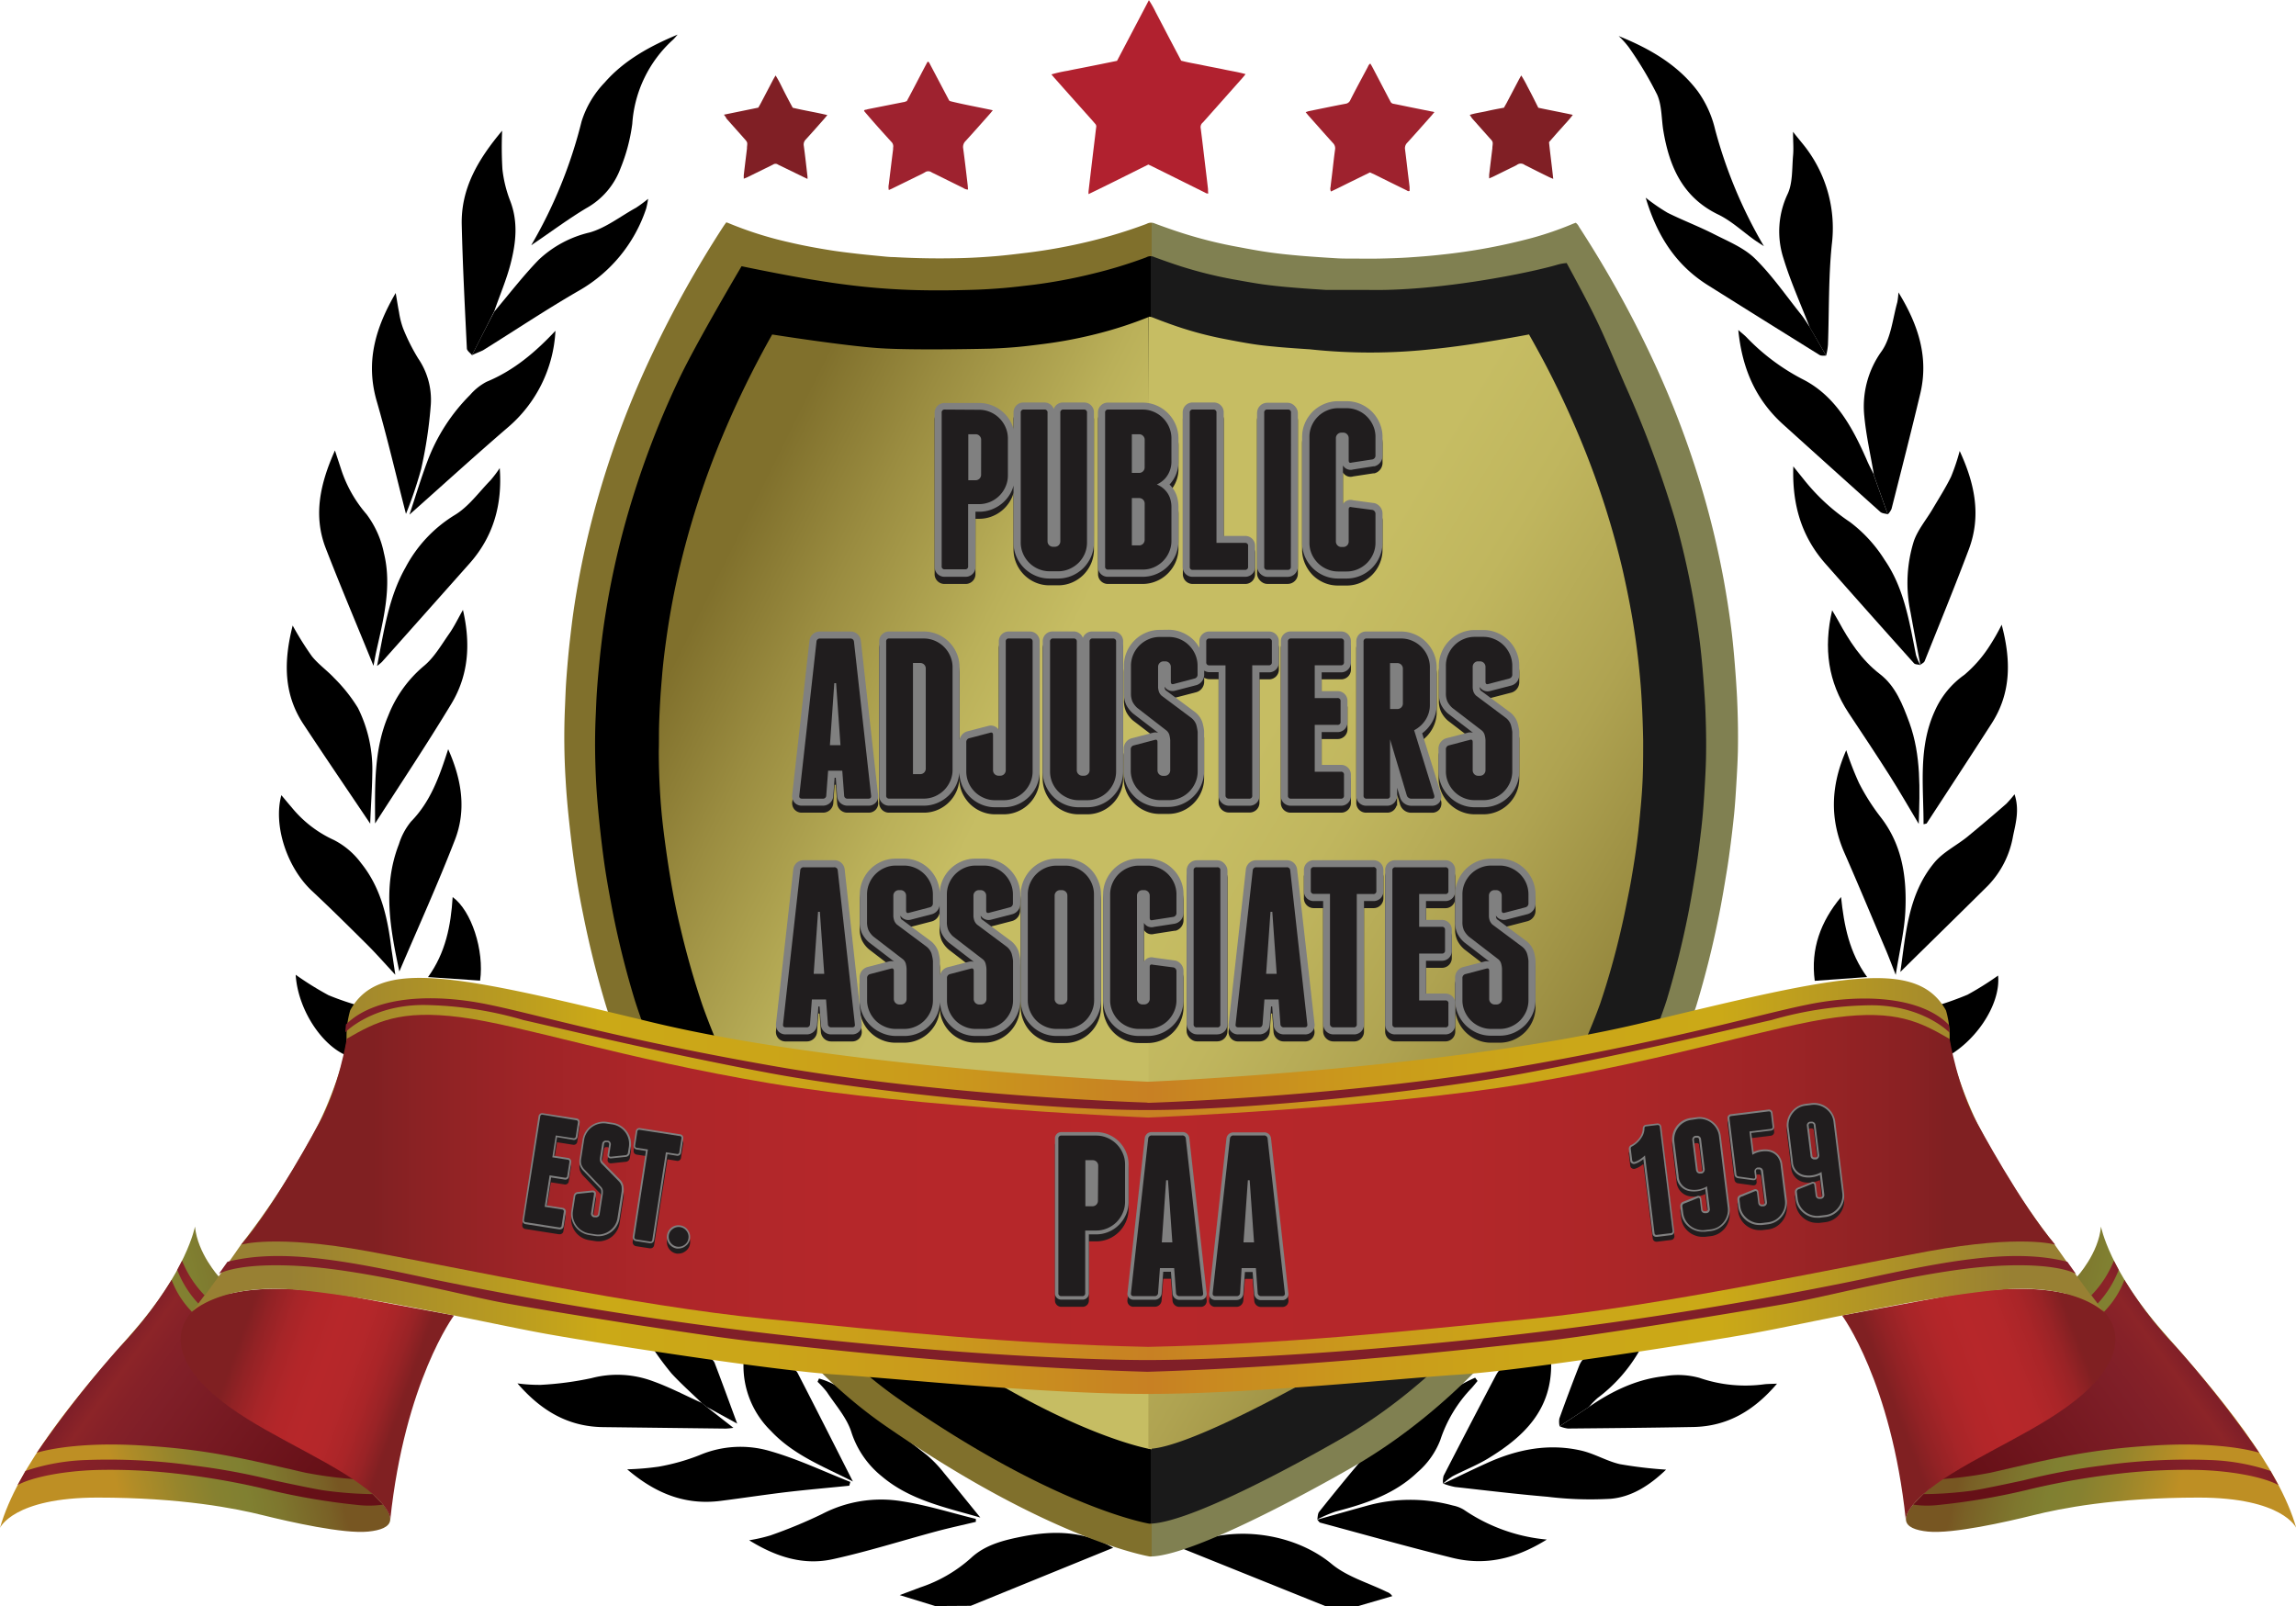 <svg id="Layer_1" data-name="Layer 1" xmlns="http://www.w3.org/2000/svg" xmlns:xlink="http://www.w3.org/1999/xlink" viewBox="0 0 419.93 293.79"><defs><style>.cls-1,.cls-12,.cls-13,.cls-14,.cls-15,.cls-16,.cls-17,.cls-18,.cls-19,.cls-2,.cls-20,.cls-21,.cls-22,.cls-23,.cls-24,.cls-3,.cls-4,.cls-5,.cls-6,.cls-7,.cls-8,.cls-9{fill-rule:evenodd;}.cls-2{fill:#b1212f;}.cls-3{fill:#9e222e;}.cls-4{fill:#9e222f;}.cls-5{fill:#801f25;}.cls-6{fill:url(#linear-gradient);}.cls-7{fill:url(#linear-gradient-2);}.cls-8{fill:url(#linear-gradient-3);}.cls-9{fill:url(#linear-gradient-4);}.cls-10{fill:#201d1e;}.cls-11{fill:gray;}.cls-12{fill:url(#linear-gradient-5);}.cls-13{fill:url(#linear-gradient-6);}.cls-14{fill:url(#linear-gradient-7);}.cls-15{fill:url(#linear-gradient-8);}.cls-16{fill:url(#linear-gradient-9);}.cls-17{fill:url(#linear-gradient-10);}.cls-18{fill:url(#linear-gradient-11);}.cls-19{fill:url(#linear-gradient-12);}.cls-20{fill:url(#linear-gradient-13);}.cls-21{fill:url(#linear-gradient-14);}.cls-22{fill:url(#linear-gradient-15);}.cls-23{fill:url(#linear-gradient-16);}.cls-24{fill:#801f28;}</style><linearGradient id="linear-gradient" x1="141.4" y1="197.21" x2="356.09" y2="197.21" gradientUnits="userSpaceOnUse"><stop offset="0.5" stop-color="#80702c"/><stop offset="0.5" stop-color="#807230"/><stop offset="0.5" stop-color="#807c48"/><stop offset="0.5" stop-color="#808051"/></linearGradient><linearGradient id="linear-gradient-2" x1="147.01" y1="197.24" x2="350.23" y2="197.24" gradientUnits="userSpaceOnUse"><stop offset="0.5"/><stop offset="0.5" stop-color="#1a1a1a"/></linearGradient><linearGradient id="linear-gradient-3" x1="153.98" y1="150.38" x2="243.28" y2="194.6" gradientUnits="userSpaceOnUse"><stop offset="0.09" stop-color="#80702c"/><stop offset="0.29" stop-color="#9a8c40"/><stop offset="0.57" stop-color="#bab059"/><stop offset="0.72" stop-color="#c6bd63"/></linearGradient><linearGradient id="linear-gradient-4" x1="347.18" y1="236" x2="215.62" y2="157.26" gradientUnits="userSpaceOnUse"><stop offset="0" stop-color="#80702c"/><stop offset="0.12" stop-color="#92843b"/><stop offset="0.34" stop-color="#afa351"/><stop offset="0.53" stop-color="#c0b65e"/><stop offset="0.66" stop-color="#c6bd63"/></linearGradient><linearGradient id="linear-gradient-5" x1="400.88" y1="285.39" x2="443.93" y2="296.19" gradientUnits="userSpaceOnUse"><stop offset="0.01" stop-color="#775622"/><stop offset="0.07" stop-color="#796026"/><stop offset="0.27" stop-color="#7e772e"/><stop offset="0.39" stop-color="#808031"/><stop offset="0.51" stop-color="#868130"/><stop offset="0.65" stop-color="#96852c"/><stop offset="0.82" stop-color="#b08c27"/><stop offset="0.9" stop-color="#be8f24"/></linearGradient><linearGradient id="linear-gradient-6" x1="389.25" y1="294.09" x2="426.18" y2="266.93" gradientUnits="userSpaceOnUse"><stop offset="0.04" stop-color="#661017"/><stop offset="0.73" stop-color="#801f28"/><stop offset="0.85" stop-color="#862128"/><stop offset="0.93" stop-color="#8c2428"/><stop offset="1" stop-color="#801f28"/></linearGradient><linearGradient id="linear-gradient-7" x1="407.06" y1="318.3" x2="443.99" y2="291.14" xlink:href="#linear-gradient-6"/><linearGradient id="linear-gradient-8" x1="402.13" y1="311.59" x2="439.06" y2="284.43" xlink:href="#linear-gradient-6"/><linearGradient id="linear-gradient-9" x1="672.92" y1="285.39" x2="715.97" y2="296.19" gradientTransform="matrix(-1, 0, 0, 1, 768.34, 0)" xlink:href="#linear-gradient-5"/><linearGradient id="linear-gradient-10" x1="661.29" y1="294.09" x2="698.22" y2="266.93" gradientTransform="matrix(-1, 0, 0, 1, 768.34, 0)" xlink:href="#linear-gradient-6"/><linearGradient id="linear-gradient-11" x1="679.1" y1="318.3" x2="716.03" y2="291.14" gradientTransform="matrix(-1, 0, 0, 1, 768.34, 0)" xlink:href="#linear-gradient-6"/><linearGradient id="linear-gradient-12" x1="674.17" y1="311.59" x2="711.09" y2="284.43" gradientTransform="matrix(-1, 0, 0, 1, 768.34, 0)" xlink:href="#linear-gradient-6"/><linearGradient id="linear-gradient-13" x1="384.84" y1="292.3" x2="418.46" y2="279.43" gradientUnits="userSpaceOnUse"><stop offset="0" stop-color="#802022"/><stop offset="0.1" stop-color="#932225"/><stop offset="0.23" stop-color="#a72528"/><stop offset="0.36" stop-color="#b32629"/><stop offset="0.5" stop-color="#b7272a"/><stop offset="0.65" stop-color="#b4272a"/><stop offset="0.78" stop-color="#aa2528"/><stop offset="0.89" stop-color="#992326"/><stop offset="0.99" stop-color="#812022"/><stop offset="1" stop-color="#802022"/></linearGradient><linearGradient id="linear-gradient-14" x1="81.25" y1="281.57" x2="111.57" y2="292.43" xlink:href="#linear-gradient-13"/><linearGradient id="linear-gradient-15" x1="91.06" y1="251.41" x2="406.33" y2="251.41" gradientUnits="userSpaceOnUse"><stop offset="0" stop-color="#988033"/><stop offset="0.13" stop-color="#ba9c20"/><stop offset="0.18" stop-color="#cba917"/><stop offset="0.28" stop-color="#cba518"/><stop offset="0.38" stop-color="#ca991c"/><stop offset="0.48" stop-color="#c88422"/><stop offset="0.5" stop-color="#c88023"/><stop offset="0.54" stop-color="#c98a20"/><stop offset="0.63" stop-color="#ca9b1b"/><stop offset="0.72" stop-color="#cba618"/><stop offset="0.83" stop-color="#cba917"/><stop offset="1" stop-color="#988033"/></linearGradient><linearGradient id="linear-gradient-16" x1="82.3" y1="250.49" x2="414.08" y2="250.49" gradientUnits="userSpaceOnUse"><stop offset="0.07" stop-color="#802022"/><stop offset="0.1" stop-color="#8c2224"/><stop offset="0.16" stop-color="#9f2427"/><stop offset="0.23" stop-color="#ad2629"/><stop offset="0.33" stop-color="#b5272a"/><stop offset="0.5" stop-color="#b7272a"/><stop offset="0.66" stop-color="#b4272a"/><stop offset="0.76" stop-color="#ac2628"/><stop offset="0.85" stop-color="#9d2426"/><stop offset="0.92" stop-color="#892123"/><stop offset="0.94" stop-color="#802022"/></linearGradient></defs><path class="cls-1" d="M209.24,328.28l-6.5-2c1.61-.6,2.68-1,3.76-1.41a26.24,26.24,0,0,0,9.25-5.35c2.64-2.49,6.14-3.32,9.63-4,5.57-1.06,11-1,16.41,2.1l-26.06,10.62Z" transform="translate(-38.19 -34.49)"/><path class="cls-1" d="M280.57,328.28l-26.26-10.57c8.6-4.59,20.42-2.95,27.43,2.87,2.83,2.35,6.7,3.45,10.09,5.11a1.91,1.91,0,0,1,1,.78l-6.21,1.81Z" transform="translate(-38.19 -34.49)"/><path class="cls-1" d="M135.35,79.35a85.78,85.78,0,0,0,9.21-22.65,18,18,0,0,1,4.22-7.11c3.57-4.09,8.31-6.67,13.35-8.77-.31.34-.59.71-.92,1a22.78,22.78,0,0,0-7.38,15.33,32.59,32.59,0,0,1-2.13,8.08,13.85,13.85,0,0,1-6.31,7.36C142,74.62,138.85,77,135.35,79.35Z" transform="translate(-38.19 -34.49)"/><path class="cls-1" d="M334.23,41.08c5.64,2.27,10.82,5.24,14.48,10.11a19.71,19.71,0,0,1,3.17,7,85.77,85.77,0,0,0,8.92,21.33c-.84-.55-1.26-.81-1.66-1.09-2.22-1.58-4.28-3.53-6.7-4.7-6.43-3.11-8.89-8.65-10-15.15-.4-2.26-.26-4.74-1.16-6.77a67,67,0,0,0-5.15-8.62A15.13,15.13,0,0,0,334.23,41.08Z" transform="translate(-38.19 -34.49)"/><path class="cls-1" d="M124.52,99.46c-.33-.41-.92-.8-.94-1.22-.37-7.55-.76-15.09-.94-22.64-.15-6.55,2.89-11.85,7.39-17.2a67.63,67.63,0,0,0,.05,7.05,23,23,0,0,0,1.42,5.78c1.49,3.85,1.06,7.67.09,11.45-.77,3-2,5.83-3,8.74Q126.57,95.44,124.52,99.46Z" transform="translate(-38.19 -34.49)"/><path class="cls-1" d="M372.18,99.54c-.41,0-.9.07-1.21-.12q-10.23-6.36-20.43-12.77c-5.81-3.65-9.28-9-11.36-16a34.76,34.76,0,0,0,4,2.76c2.79,1.39,5.73,2.5,8.51,3.92,2.59,1.32,5.46,2.48,7.48,4.46,3.14,3.08,5.67,6.79,8.44,10.24.58.73,1.06,1.53,1.57,2.28Z" transform="translate(-38.19 -34.49)"/><path class="cls-1" d="M328.81,291.85c4.2-2.89,8.72-5.08,13.82-5.62a14.67,14.67,0,0,1,6.38.31,25.77,25.77,0,0,0,11.89,1.17c.63-.07,1.27-.06,2.3-.11-4.2,4.94-9.07,7.82-15.35,7.93-7.63.14-15.26.21-22.89.28a5.49,5.49,0,0,1-1.52-.42Z" transform="translate(-38.19 -34.49)"/><path class="cls-1" d="M372.18,99.54l-3-5.18c-1.62-4.19-3.49-8.31-4.8-12.61A16,16,0,0,1,365.13,70c.95-2,.8-4.61,1-7,.13-1.28,0-2.58,0-4.4,1,1.31,1.89,2.28,2.64,3.33a24.33,24.33,0,0,1,4.45,17.29c-.62,6.06-.48,12.21-.7,18.31A11.39,11.39,0,0,1,372.18,99.54Z" transform="translate(-38.19 -34.49)"/><path class="cls-1" d="M110.49,212.8c-1.86-2-3.41-3.77-5.07-5.43-3.37-3.35-6.74-6.7-10.21-9.94-4.51-4.23-7.08-11.92-5.56-17.48.67.79,1.25,1.5,1.85,2.19a21.38,21.38,0,0,0,7.74,6,14.25,14.25,0,0,1,5,4.25c3.64,4.52,4.86,10,5.53,15.62C110,209.48,110.21,210.92,110.49,212.8Z" transform="translate(-38.19 -34.49)"/><path class="cls-1" d="M129.59,120.12c.5,6.63-1.14,12.49-5.5,17.42-5.33,6-10.71,12.05-16.07,18.06a8.85,8.85,0,0,1-.87.71c1.27-6.33,2.07-12.45,5.17-17.94a24.79,24.79,0,0,1,9-9.64c2.57-1.53,4.46-4.21,6.61-6.41A22.89,22.89,0,0,0,129.59,120.12Z" transform="translate(-38.19 -34.49)"/><path class="cls-1" d="M124.52,99.46q2-4,4.1-8c2.69-3.17,5.22-6.48,8.1-9.45a20.28,20.28,0,0,1,9.34-5c3-.86,5.68-3,8.48-4.53a25.86,25.86,0,0,0,2.19-1.62,16.28,16.28,0,0,1-.36,1.79,27.13,27.13,0,0,1-12.28,15c-6,3.46-11.71,7.28-17.56,10.92C125.9,98.87,125.19,99.13,124.52,99.46Z" transform="translate(-38.19 -34.49)"/><path class="cls-1" d="M375.86,171.72a57,57,0,0,0,2.33,6,39.48,39.48,0,0,0,3.88,6.14c4.06,5.15,4.89,11.15,4.6,17.34-.18,3.67-1.08,7.32-1.76,11.62-.7-1.79-1.16-3-1.67-4.24-2.56-6-5.07-12.06-7.7-18.05C372.82,184.33,373,178.24,375.86,171.72Z" transform="translate(-38.19 -34.49)"/><path class="cls-1" d="M302.07,305.94c2.71-1.29,5.41-2.61,8.15-3.85,5.5-2.48,11.23-3.62,17.2-2.24,2.42.56,4.65,1.93,7.06,2.48a78.88,78.88,0,0,0,8.43,1c-3,2.88-6.29,5-10.14,5.33a64.68,64.68,0,0,1-11.54-.37c-5.66-.48-11.29-1.16-16.93-1.79a13.18,13.18,0,0,1-2.18-.63Z" transform="translate(-38.19 -34.49)"/><path class="cls-1" d="M389.35,156.12c-.37-.09-.89-.06-1.1-.3q-8.13-9.07-16.2-18.22c-4.34-4.93-6.11-10.73-5.87-17.79.88,1.1,1.44,1.79,2,2.49a37,37,0,0,0,8.35,7.68,25.67,25.67,0,0,1,6.33,6.9c3.6,5.2,4.55,11.39,5.76,17.44a9.33,9.33,0,0,0,.82,1.87Z" transform="translate(-38.19 -34.49)"/><path class="cls-1" d="M406.64,179.79c.92,2.8.24,5.2-.27,7.63a17.25,17.25,0,0,1-4.61,9.1c-5.31,5.27-10.66,10.49-16,15.76,1-7,1.41-14.2,6.22-20,1.58-1.9,4-3.09,6-4.69,2.43-2,4.8-4,7.17-6.08A21.67,21.67,0,0,0,406.64,179.79Z" transform="translate(-38.19 -34.49)"/><path class="cls-1" d="M112.44,128.5c-1.82-7.08-3.41-13.94-5.37-20.7-2-7-.33-13.16,3.49-19.71.27,1.54.41,2.53.61,3.5a15,15,0,0,0,.73,2.93,36,36,0,0,0,2.76,5.52,13.4,13.4,0,0,1,2.33,8.38,81,81,0,0,1-1.78,11.89A76,76,0,0,1,112.44,128.5Z" transform="translate(-38.19 -34.49)"/><path class="cls-1" d="M175.21,316.25a30.1,30.1,0,0,0,3.89-.89,88.8,88.8,0,0,0,9.44-3.91,23.32,23.32,0,0,1,14.64-2.33c4.56.7,9,2.12,13.49,3.22,0,.19,0,.37,0,.54-2.36.57-4.73,1.08-7.07,1.7-6.37,1.71-12.67,3.72-19.1,5.13C185.18,320.88,180.18,319.33,175.21,316.25Z" transform="translate(-38.19 -34.49)"/><path class="cls-1" d="M390,185.27c0-7.05-1-14.08,2.08-20.77a15.94,15.94,0,0,1,5.38-6.56,23.43,23.43,0,0,0,4.39-4.94,40,40,0,0,0,2.44-4.23c1.74,6.55,1.74,12.5-1.84,18.07-3.92,6.1-7.9,12.17-11.86,18.24C390.57,185.17,390.38,185.17,390,185.27Z" transform="translate(-38.19 -34.49)"/><path class="cls-1" d="M106.5,156.28c-3-7.39-6-14.44-8.77-21.6-2.26-5.94-1-11.7,1.72-17.79l1.22,3.72a23.74,23.74,0,0,0,4.55,7.94,17.57,17.57,0,0,1,3.19,7.13c1.48,6-.06,12-1.38,17.86C106.85,154.35,106.71,155.18,106.5,156.28Z" transform="translate(-38.19 -34.49)"/><path class="cls-1" d="M279.07,312.49c3-.85,6.06-1.71,9.09-2.55a29.69,29.69,0,0,1,15.76-.05,6.18,6.18,0,0,1,2,.77,32,32,0,0,0,15.17,5.46c-5.73,3.56-11.3,4.82-17.28,3.34-8.08-2-16.1-4.26-24.14-6.43-.22-.06-.38-.38-.57-.58Z" transform="translate(-38.19 -34.49)"/><path class="cls-1" d="M120.16,171.54c2.56,5.75,3.31,11.21,1.24,16.57-3.13,8.09-6.72,16-10.17,24.09-1.67-7.81-3.1-15.54-.08-23.28a12.19,12.19,0,0,1,2.22-4.15C116.88,181.19,118.51,176.71,120.16,171.54Z" transform="translate(-38.19 -34.49)"/><path class="cls-1" d="M105.9,185.16c-4.17-6.2-8.25-12.19-12.24-18.24-3.65-5.55-3.58-11.54-1.94-18a56.58,56.58,0,0,0,3.5,5.6c1.18,1.49,2.81,2.62,4.09,4a29,29,0,0,1,4.35,5.48,25.21,25.21,0,0,1,2.62,12.1C106.24,179.09,106,182.09,105.9,185.16Z" transform="translate(-38.19 -34.49)"/><path class="cls-1" d="M106.79,185.13c0-6.66-.3-13.39,2.44-19.8a22.6,22.6,0,0,1,6.47-9c1.89-1.55,3.19-3.84,4.63-5.89.89-1.26,1.56-2.67,2.53-4.38,1.46,6.29,1,12-2.12,17.18C116.25,170.67,111.45,177.87,106.79,185.13Z" transform="translate(-38.19 -34.49)"/><path class="cls-1" d="M380.91,121.26c-.61-3.6-1.43-7.17-1.76-10.79a17.28,17.28,0,0,1,3.21-11.77c1.7-2.45,2-5.91,2.84-8.92a14,14,0,0,0,.21-1.8c3.74,6.08,5.53,12,4,18.48-1.68,7.05-3.48,14.08-5.26,21.11a3.47,3.47,0,0,1-.67,1l0,.05q-1.34-3.72-2.65-7.44Z" transform="translate(-38.19 -34.49)"/><path class="cls-1" d="M389.12,185.21c-1.76-2.93-3.45-5.9-5.28-8.78-2.47-3.88-5-7.69-7.56-11.54-3.72-5.65-4.61-11.78-3-18.76.5.86.82,1.37,1.11,1.9,2,3.67,4.2,7.13,7.63,9.77,2.87,2.2,4.17,5.59,5.4,8.92C389.58,172.7,389.32,178.92,389.12,185.21Z" transform="translate(-38.19 -34.49)"/><path class="cls-1" d="M167.42,291.84l4.91,3.84a13.59,13.59,0,0,1-1.39.14l-22.41-.27c-6.38-.07-11.31-2.94-15.7-8a29,29,0,0,0,4.26.27,58.49,58.49,0,0,0,9.28-1.23,18.58,18.58,0,0,1,11.2.55c3.08,1.1,6,2.64,9,4Z" transform="translate(-38.19 -34.49)"/><path class="cls-1" d="M383.46,128.56c-.45-.13-1-.13-1.36-.42q-8.91-8-17.77-16c-5-4.51-7.52-10.2-8.21-17.28.69.6,1.09.91,1.45,1.27a39.17,39.17,0,0,0,10.25,7.7c6,3,9.13,8.73,11.74,14.67.41,1,.89,1.86,1.35,2.79l-.08-.09q1.32,3.72,2.65,7.44Z" transform="translate(-38.19 -34.49)"/><path class="cls-1" d="M389.43,156.19c-.61-3.24-1.23-6.46-1.81-9.7a25.72,25.72,0,0,1,.6-13c.73-2.1,2.27-3.91,3.42-5.86s2.39-3.89,3.39-5.93a37.93,37.93,0,0,0,1.58-4.71c2.82,6.08,3.95,11.92,1.67,18-2.58,6.86-5.36,13.64-8.08,20.44-.12.3-.56.48-.85.71Z" transform="translate(-38.19 -34.49)"/><path class="cls-1" d="M139.78,95A24.86,24.86,0,0,1,131,112.74c-5.94,5.11-11.73,10.39-17.92,15.89,1.14-3.43,2.09-6.58,3.24-9.65a33.93,33.93,0,0,1,7.86-12.26,10.3,10.3,0,0,1,3-2.39C132.19,102.26,136.13,98.89,139.78,95Z" transform="translate(-38.19 -34.49)"/><path class="cls-1" d="M193.52,306.27c-3.83.39-7.68.72-11.51,1.17-4,.48-8,1.09-12,1.6-6.45.83-11.9-1.32-17.11-5.77a49.66,49.66,0,0,0,5.79-.49,38.56,38.56,0,0,0,7.39-2.08,19.13,19.13,0,0,1,13.1-.72c5,1.44,9.69,3.69,14.52,5.59C193.67,305.8,193.59,306,193.52,306.27Z" transform="translate(-38.19 -34.49)"/><path class="cls-1" d="M217.49,312.09c-6.55-1.89-12.9-3.21-18-7.52a17.1,17.1,0,0,1-5.61-8.17c-.85-2.63-2.89-4.89-4.46-7.27a16.59,16.59,0,0,0-1.7-1.87l.26-.6a14.4,14.4,0,0,1,3.38,1.44q8.28,6.21,16.4,12.61a22.73,22.73,0,0,1,3.1,3.25C213,306.54,215.1,309.17,217.49,312.09Z" transform="translate(-38.19 -34.49)"/><path class="cls-1" d="M279.11,312.45c.11-.47.07-1.06.34-1.4,2.33-2.92,4.69-5.83,7.1-8.69a13.65,13.65,0,0,1,2.1-1.83c5.23-4,10.45-8.11,15.73-12.1a24.85,24.85,0,0,1,3.61-1.92l.44.6c-.37.44-.73.9-1.11,1.32a24.88,24.88,0,0,0-5.71,9.5,14.8,14.8,0,0,1-4.16,5.87c-4.16,4-9.49,5.77-15,7.2a24.25,24.25,0,0,0-3.41,1.48Z" transform="translate(-38.19 -34.49)"/><path class="cls-1" d="M194.18,305.5c-5.22-2.68-10.8-4.77-15-9.26a16.62,16.62,0,0,1-5-12.54c2.88.33,5.8.61,8.7,1a2,2,0,0,1,1.22,1C187.5,292.29,190.82,298.87,194.18,305.5Z" transform="translate(-38.19 -34.49)"/><path class="cls-1" d="M302.12,305.88a3.87,3.87,0,0,1,.1-1.42q4.72-9.19,9.54-18.34c.28-.52.75-1.26,1.22-1.33,3-.44,5.95-.72,8.91-1.05.18,8.64-5,13.56-11.49,17.52-2.08,1.27-4.38,2.16-6.54,3.28a13,13,0,0,0-1.79,1.39Z" transform="translate(-38.19 -34.49)"/><path class="cls-1" d="M393,228.45c-.43-3.43-.84-6.66-1.24-9.79a57.93,57.93,0,0,0,6.28-2.21,56.11,56.11,0,0,0,5.59-3.5C404.18,218.32,399.26,225.67,393,228.45Z" transform="translate(-38.19 -34.49)"/><path class="cls-1" d="M92.27,212.8a57.06,57.06,0,0,0,6,3.74,51.92,51.92,0,0,0,6.52,2.18c-.73,3-1.48,6.09-2.24,9.2C97.45,226.5,92.67,219.37,92.27,212.8Z" transform="translate(-38.19 -34.49)"/><path class="cls-1" d="M328.81,291.85l-5.37,3.54a3.76,3.76,0,0,1-.05-1.41q1.74-4.85,3.62-9.65c.21-.53.65-1.3,1.09-1.38,3.21-.56,6.45-1,10-1.5a28.5,28.5,0,0,1-7.71,8.77A14.43,14.43,0,0,0,328.81,291.85Z" transform="translate(-38.19 -34.49)"/><path class="cls-1" d="M126,213.87l-9.53-.64c3.23-4.46,4.18-9.43,4.51-14.64C124.41,201.06,126.78,208.34,126,213.87Z" transform="translate(-38.19 -34.49)"/><path class="cls-1" d="M374.91,198.58c.55,5.2,1.49,10.16,4.77,14.64l-9.58.69C369.32,208.06,371.19,203.05,374.91,198.58Z" transform="translate(-38.19 -34.49)"/><path class="cls-1" d="M167.42,291.84l-.88-.7c-1.84-1.78-3.76-3.49-5.5-5.37a53.21,53.21,0,0,1-3.28-4.39c3.8.56,7,1,10.14,1.52a1.62,1.62,0,0,1,1,.92c1.38,3.61,2.7,7.24,4.12,11.09Z" transform="translate(-38.19 -34.49)"/><path class="cls-2" d="M266,48.05c-.23.29-.4.51-.59.72l-7,7.88a3,3,0,0,1-.24.26A1.08,1.08,0,0,0,257.8,58c.27,2.11.52,4.23.77,6.35.19,1.57.38,3.14.56,4.72,0,.25,0,.51.05.8-.31.07-.51-.11-.72-.21L249.08,65l-.86-.41C244.58,66.4,241,68.21,237.28,70a4.2,4.2,0,0,1,0-.51q.58-5,1.19-10c.07-.58.13-1.15.21-1.72a.69.69,0,0,0-.18-.63l-.51-.59c-2.3-2.58-4.61-5.16-6.9-7.75-.19-.21-.37-.43-.6-.7a24.77,24.77,0,0,1,3-.67c1-.22,2-.4,3-.6l3-.6,3-.61,5.83-11.1a18.43,18.43,0,0,1,1.27,2.25c.39.73.77,1.47,1.16,2.21l1.12,2.15,1.17,2.22c.39.74.78,1.47,1.18,2.24,1.3.36,2.64.55,4,.84s2.6.5,3.89.78S264.59,47.65,266,48.05Z" transform="translate(-38.19 -34.49)"/><path class="cls-3" d="M300.54,55c-.23.26-.4.49-.59.7-1.46,1.64-2.9,3.28-4.38,4.9a1.4,1.4,0,0,0-.4,1.24c.21,1.63.39,3.26.59,4.89.08.66.17,1.31.24,2,0,.23,0,.46,0,.68-.26.14-.45-.06-.64-.15-1.91-.93-3.82-1.88-5.73-2.83l-.88-.4-3.57,1.75c-1.18.58-2.35,1.18-3.56,1.74a1.12,1.12,0,0,1-.08-.81c.13-1.14.28-2.28.41-3.43s.26-2.29.42-3.43a1.36,1.36,0,0,0-.42-1.23c-1.47-1.62-2.92-3.27-4.37-4.9-.19-.21-.37-.44-.59-.71.25-.08.43-.16.62-.2,2.23-.45,4.45-.92,6.68-1.34a1.1,1.1,0,0,0,.85-.63c1-2,2.1-4,3.16-6,.13-.24.2-.54.52-.72.13.23.27.44.38.66q1.51,2.87,3,5.73c.1.18.2.36.29.54a.72.72,0,0,0,.59.43c1.1.21,2.2.45,3.3.67l3.64.73A2.64,2.64,0,0,1,300.54,55Z" transform="translate(-38.19 -34.49)"/><path class="cls-4" d="M219.77,54.66c-.25.31-.42.53-.61.74-1.45,1.64-2.9,3.28-4.38,4.9a1.51,1.51,0,0,0-.43,1.32c.29,2.14.54,4.28.79,6.43.05.37.07.74.1,1.11a1.45,1.45,0,0,1-.86-.28c-1.78-.87-3.56-1.76-5.34-2.64a4.09,4.09,0,0,1-.47-.23,1.05,1.05,0,0,0-1.21,0c-.49.29-1,.52-1.54.78l-4.34,2.13c-.22.12-.46.21-.73.33a2.52,2.52,0,0,1,0-1.06c.26-2.15.52-4.29.79-6.44a2.11,2.11,0,0,1,0-.25,1.15,1.15,0,0,0-.35-1.09c-1.5-1.65-3-3.31-4.44-5-.19-.21-.36-.43-.53-.63.09-.27.3-.19.44-.24a3.25,3.25,0,0,1,.42-.11l6.35-1.26c.19,0,.38-.12.61-.18,1.29-2.39,2.52-4.82,3.79-7.19.12,0,.15,0,.17,0a.09.09,0,0,1,.06.06.71.71,0,0,1,.1.14l3.63,6.88A1,1,0,0,0,212,53C214.43,53.61,217,54.06,219.77,54.66Z" transform="translate(-38.19 -34.49)"/><path class="cls-5" d="M307,55.51c1.07-.35,2.13-.46,3.16-.7s2-.41,3.1-.62c.14-.26.3-.53.45-.8l2.25-4.28c.13-.25.27-.49.46-.82a19.67,19.67,0,0,1,1.12,2c.34.63.67,1.27,1,1.91l1,2c2.12.46,4.18.83,6.31,1.3a19.68,19.68,0,0,1-1.44,1.7c-.49.57-1,1.12-1.5,1.68l-1.41,1.61c.23,2.23.53,4.42.77,6.72-.36-.15-.62-.25-.87-.38-1.32-.64-2.63-1.3-4-2a2.25,2.25,0,0,1-.38-.19,1.16,1.16,0,0,0-1.37,0c-.34.21-.71.37-1.08.55l-3.17,1.56c-.25.13-.52.23-.85.38,0-.27,0-.46,0-.65.19-1.63.39-3.26.59-4.88l0-.18c.12-1,.13-1-.52-1.69l-3.21-3.61C307.33,56,307.18,55.75,307,55.51Z" transform="translate(-38.19 -34.49)"/><path class="cls-5" d="M170.59,55.47l6.29-1.29c.15-.26.31-.53.45-.8.76-1.43,1.5-2.86,2.25-4.29.13-.24.28-.48.46-.8.64,1,1.09,2,1.6,3s1,1.93,1.54,2.91c2.08.5,4.17.82,6.33,1.34l-.6.72c-1.11,1.25-2.21,2.51-3.34,3.74a1.3,1.3,0,0,0-.37,1.16c.26,1.88.46,3.77.68,5.66,0,.1,0,.21,0,.4L185,66.8l-4.1-2a4,4,0,0,1-.46-.23.78.78,0,0,0-.82,0c-.51.27-1,.51-1.55.77l-3.17,1.56c-.2.1-.42.17-.68.28,0-.26,0-.45,0-.64.19-1.63.39-3.26.59-4.89,0-.08,0-.17,0-.26.1-.87.1-.87-.48-1.53l-3.28-3.69C171,56,170.81,55.74,170.59,55.47Z" transform="translate(-38.19 -34.49)"/><path class="cls-6" d="M248.49,319.22c9.14,0,38-16.89,38-16.89,42.81-25.27,61.7-83.12,61.7-83.12.1-.3.2-.57.28-.84q2.44-8.07,4.09-16.34c.55-2.71,1-5.44,1.45-8.17.28-1.71.51-3.42.73-5.13s.44-3.61.62-5.41.29-3.62.4-5.44.23-3.91.28-5.87c.07-3.37,0-6.75-.16-10.12-.12-2.24-.28-4.49-.47-6.73-.16-1.92-.35-3.84-.59-5.76-.36-2.83-.8-5.64-1.3-8.45q-1.37-7.53-3.44-14.9a170.14,170.14,0,0,0-9.71-26A198.24,198.24,0,0,0,327,76a2.07,2.07,0,0,0-.61-.76c-.17.06-.36.12-.54.2A60.7,60.7,0,0,1,318.45,78a106.62,106.62,0,0,1-16.62,3.07c-2,.23-4,.38-5.94.51-1.81.12-3.63.17-5.44.21s-3.47,0-5.2,0c-.89,0-1.79,0-2.68-.06-2.15-.13-4.31-.27-6.46-.45-1.81-.16-3.62-.33-5.41-.58-2-.27-3.92-.63-5.88-1a80.92,80.92,0,0,1-10.29-2.54c-1.7-.54-3.39-1.14-5.06-1.76a1.69,1.69,0,0,0-1.49,0l-.15.07a90.35,90.35,0,0,1-10.4,3.18,100.2,100.2,0,0,1-11.38,2.07c-1.92.23-3.84.47-5.76.63s-3.85.28-5.78.34q-6.4.19-12.8-.17c-.83,0-1.67-.1-2.5-.18-1.46-.14-2.93-.28-4.39-.45s-3-.35-4.54-.59c-2.61-.41-5.22-.89-7.8-1.5a66.76,66.76,0,0,1-10.86-3.42c-.18-.08-.36-.14-.59-.22-.18.25-.35.47-.51.71A198.14,198.14,0,0,0,157.59,99a170,170,0,0,0-10.72,29c-1.14,4.26-2.12,8.56-2.9,12.9-.47,2.61-.89,5.23-1.21,7.86-.19,1.57-.38,3.15-.54,4.72-.18,1.81-.33,3.62-.46,5.43s-.17,3.46-.25,5.18a126.42,126.42,0,0,0,.13,13.06c.14,2.47.36,5,.62,7.41s.57,5.1.93,7.64c.45,3.19,1,6.37,1.65,9.53q1.69,8.49,4.19,16.77s16.27,52.68,51.06,76.79C230.5,316.33,248.49,319.22,248.49,319.22Z" transform="translate(-38.19 -34.49)"/><path class="cls-7" d="M248.38,313.21c8.65,0,36-16.06,36-16.06,40.52-24,58.41-79,58.41-79,.09-.29.18-.54.26-.8q2.31-7.68,3.88-15.54c.51-2.58.94-5.17,1.36-7.77.27-1.62.49-3.25.69-4.88s.43-3.42.59-5.14.28-3.44.38-5.16.22-3.73.26-5.59c.07-3.21,0-6.42-.14-9.62-.12-2.13-.27-4.27-.45-6.4-.15-1.82-.33-3.65-.56-5.47q-.51-4-1.23-8-1.29-7.17-3.25-14.17a199.51,199.51,0,0,0-9.2-24.76c-4.5-10.47-4.74-11.36-10.65-22.24a9.32,9.32,0,0,0-1.48.24c-5.08,1.53-22.14,5-35.14,4.67-1.64,0-3.28,0-4.92,0-.84,0-1.69,0-2.53,0-2-.13-4.09-.26-6.12-.44-1.71-.14-3.42-.31-5.13-.54s-3.71-.6-5.56-.93a77.85,77.85,0,0,1-9.74-2.42c-1.61-.52-3.2-1.08-4.79-1.67a1.57,1.57,0,0,0-1.4,0l-.15.07a84.26,84.26,0,0,1-9.85,3,95.74,95.74,0,0,1-10.77,2c-1.81.21-3.63.44-5.45.59s-3.64.27-5.47.32c-15.29.48-24.31-.57-42.41-4.31h0s-8.33,14.06-11.47,20.71a162.49,162.49,0,0,0-10.15,27.55q-1.62,6.07-2.74,12.27c-.44,2.48-.84,5-1.15,7.47-.18,1.49-.36,3-.5,4.49-.17,1.72-.32,3.44-.44,5.16s-.16,3.28-.24,4.93c-.18,4.14-.11,8.28.12,12.41.14,2.35.35,4.7.59,7s.54,4.84.88,7.26c.43,3,1,6.06,1.57,9.06q1.6,8.07,4,15.94s15.4,50.09,48.33,73C231.35,310.46,248.38,313.21,248.38,313.21Z" transform="translate(-38.19 -34.49)"/><path class="cls-8" d="M248.28,92.47l-.13.06a72.62,72.62,0,0,1-9,2.94,80.93,80.93,0,0,1-9.86,1.91c-1.66.21-3.32.43-5,.58s-3.34.25-5,.31c0,0-13.68.34-20.16-.08s-19.71-2.51-19.71-2.51a176.09,176.09,0,0,0-9,18.36,153.82,153.82,0,0,0-8.34,26.09q-1.26,5.69-2.05,11.43c-.32,2.3-.6,4.61-.78,6.92-.12,1.38-.23,2.76-.31,4.14-.09,1.58-.17,3.16-.21,4.74s0,3-.05,4.5c0,3.78.17,7.54.51,11.29.2,2.12.47,4.24.76,6.36s.63,4.35,1,6.51c.47,2.72,1,5.42,1.66,8.1q1.67,7.15,4,14.09s14.67,43.25,43.22,62.54c24.59,16.61,39,18.87,39,18.87Z" transform="translate(-38.19 -34.49)"/><path class="cls-9" d="M317.84,95.67c1.22,2.15,2.71,4.89,3.57,6.58q3.24,6.31,5.95,12.88a153.68,153.68,0,0,1,7.56,23.42c1,4.37,1.85,8.76,2.46,13.2q.51,3.7.83,7.43c.15,1.68.24,3.36.32,5q.14,2.92.19,5.85c0,2.93,0,5.85-.19,8.76-.1,1.69-.26,3.37-.42,5.06s-.31,3.1-.51,4.65-.43,3.09-.68,4.62-.48,2.92-.77,4.37c-.46,2.31-.91,4.63-1.45,6.92q-1.6,7-3.86,13.72c-.08.23-.17.45-.26.7,0,0-16.91,47.34-51.83,67.43,0,0-23.23,13.26-30.53,13.26l.09-207.09a1.85,1.85,0,0,1,.74.15c1.46.57,2.92,1.12,4.4,1.62a65.76,65.76,0,0,0,8.92,2.34c1.7.33,3.39.65,5.09.91s3.13.38,4.69.53c1.87.16,3.74.29,5.61.41a103.9,103.9,0,0,0,22.64-.06C308,97.58,317.84,95.67,317.84,95.67Z" transform="translate(-38.19 -34.49)"/><path class="cls-10" d="M211,141.31h3.73a1.79,1.79,0,0,0,1.87-1.87V129.39h.68a6.34,6.34,0,0,0,2.56-.53,6.59,6.59,0,0,0,3.47-3.47,5.57,5.57,0,0,0,.25-.79V135a6.39,6.39,0,0,0,.53,2.57,6.7,6.7,0,0,0,1.4,2.07,6.58,6.58,0,0,0,2.07,1.4,6.34,6.34,0,0,0,2.56.52h1.59a6.42,6.42,0,0,0,2.57-.52,6.7,6.7,0,0,0,2.07-1.4,6.94,6.94,0,0,0,1.4-2.07,6.59,6.59,0,0,0,.52-2.57V111.32a1.79,1.79,0,0,0-1.87-1.87h-3.72a1.77,1.77,0,0,0-1.76,1.17,1.79,1.79,0,0,0-1.76-1.17h-3.72a1.79,1.79,0,0,0-1.88,1.87v2.92a5.19,5.19,0,0,0-.25-.79,6.63,6.63,0,0,0-1.4-2.08,6.81,6.81,0,0,0-2.07-1.4,6.51,6.51,0,0,0-2.56-.52H211a1.79,1.79,0,0,0-1.87,1.87v28.12A1.79,1.79,0,0,0,211,141.31Z" transform="translate(-38.19 -34.49)"/><path class="cls-10" d="M240.9,141.31h6.27a6.34,6.34,0,0,0,2.56-.53,6.47,6.47,0,0,0,2.07-1.4,6.66,6.66,0,0,0,1.41-2.07,6.51,6.51,0,0,0,.52-2.56v-6.19a6.61,6.61,0,0,0-.37-2.21,5.1,5.1,0,0,0-1.18-1.84l-.09-.09a1.85,1.85,0,0,1,.14-.14,6,6,0,0,0,1.5-4.09V116a6.34,6.34,0,0,0-.53-2.56,6.63,6.63,0,0,0-1.4-2.08,6.81,6.81,0,0,0-2.07-1.4,6.51,6.51,0,0,0-2.56-.52H240.9a1.79,1.79,0,0,0-1.88,1.87v28.12A1.79,1.79,0,0,0,240.9,141.31Z" transform="translate(-38.19 -34.49)"/><path class="cls-10" d="M256.38,141.31h9.49a1.79,1.79,0,0,0,1.87-1.87v-3.73a1.79,1.79,0,0,0-1.87-1.87H262V111.32a1.79,1.79,0,0,0-1.87-1.87h-3.72a1.79,1.79,0,0,0-1.88,1.87v28.12A1.79,1.79,0,0,0,256.38,141.31Z" transform="translate(-38.19 -34.49)"/><rect class="cls-10" x="229.91" y="74.96" width="7.47" height="31.86" rx="1.87"/><path class="cls-10" d="M278.26,139.68a6.7,6.7,0,0,0,2.07,1.4,6.42,6.42,0,0,0,2.57.52h1.59a6.4,6.4,0,0,0,2.56-.52,6.7,6.7,0,0,0,2.07-1.4,6.58,6.58,0,0,0,1.4-2.07,6.39,6.39,0,0,0,.53-2.57v-5.23a2,2,0,0,0-1.46-2l-3.93-.54a1.61,1.61,0,0,0-1.85.74v-7.1a1.61,1.61,0,0,0,1.87.73l3.73-.57.18,0a2,2,0,0,0,1.46-2v-3.34a6.43,6.43,0,0,0-.53-2.57,6.7,6.7,0,0,0-1.4-2.07,6.58,6.58,0,0,0-2.07-1.4,6.37,6.37,0,0,0-2.56-.52H282.9a6.42,6.42,0,0,0-2.57.52,6.59,6.59,0,0,0-3.47,3.47,6.38,6.38,0,0,0-.52,2.57V135a6.35,6.35,0,0,0,.52,2.57A6.94,6.94,0,0,0,278.26,139.68Z" transform="translate(-38.19 -34.49)"/><path class="cls-10" d="M184.88,183.15h3.81a1.88,1.88,0,0,0,1.91-1.78l.24-3.32h.21l.25,3.41a1.86,1.86,0,0,0,1.9,1.69H197a1.75,1.75,0,0,0,1.39-.59,1.69,1.69,0,0,0,.39-1.42L195.65,153a1.89,1.89,0,0,0-1.94-1.69h-5.53a1.89,1.89,0,0,0-1.94,1.73L183.1,181.1a1.77,1.77,0,0,0,.39,1.46A1.75,1.75,0,0,0,184.88,183.15Z" transform="translate(-38.19 -34.49)"/><path class="cls-10" d="M200.86,183.15h6.28a6.34,6.34,0,0,0,2.56-.52,6.59,6.59,0,0,0,3.47-3.47,6.49,6.49,0,0,0,.48-2.1,6.43,6.43,0,0,0,.5,2.39,6.94,6.94,0,0,0,1.4,2.07,6.7,6.7,0,0,0,2.07,1.4,6.43,6.43,0,0,0,2.57.53h1.59a6.38,6.38,0,0,0,2.56-.53,6.59,6.59,0,0,0,3.47-3.47,6.34,6.34,0,0,0,.53-2.56V153.17a1.8,1.8,0,0,0-1.88-1.88h-3.72a1.79,1.79,0,0,0-1.87,1.88v16.12a1.74,1.74,0,0,0-1.93-.72l-3.86,1a2,2,0,0,0-1.39,1.54V157.85a6.34,6.34,0,0,0-.52-2.56,6.59,6.59,0,0,0-3.47-3.47,6.38,6.38,0,0,0-2.56-.53h-6.28a1.79,1.79,0,0,0-1.87,1.88v28.11A1.79,1.79,0,0,0,200.86,183.15Z" transform="translate(-38.19 -34.49)"/><path class="cls-10" d="M243.08,179.45a6.34,6.34,0,0,0,.53-2.56V153.17a1.8,1.8,0,0,0-1.88-1.88H238a1.79,1.79,0,0,0-1.76,1.18,1.77,1.77,0,0,0-1.75-1.18h-3.73a1.79,1.79,0,0,0-1.87,1.88v23.72a6.34,6.34,0,0,0,.52,2.56,6.94,6.94,0,0,0,1.4,2.07,6.7,6.7,0,0,0,2.07,1.4,6.43,6.43,0,0,0,2.57.53h1.59a6.38,6.38,0,0,0,2.56-.53,6.59,6.59,0,0,0,3.47-3.47Z" transform="translate(-38.19 -34.49)"/><path class="cls-10" d="M250.31,151a6.34,6.34,0,0,0-2.56.53,6.59,6.59,0,0,0-3.47,3.47,6.34,6.34,0,0,0-.53,2.56v5a5,5,0,0,0,.39,2.09,5.28,5.28,0,0,0,1.28,1.65l4.6,3.52a1.82,1.82,0,0,0-1,0l-3.86,1a2,2,0,0,0-1.45,2v4a6.51,6.51,0,0,0,.52,2.56,6.78,6.78,0,0,0,1.41,2.07,6.47,6.47,0,0,0,2.07,1.4,6.34,6.34,0,0,0,2.56.53h1.59a6.38,6.38,0,0,0,2.56-.53,6.59,6.59,0,0,0,3.47-3.47,6.38,6.38,0,0,0,.53-2.56v-7.34a9.84,9.84,0,0,0-.32-1.6,4.06,4.06,0,0,0-1.32-1.84l-5.39-4a.61.61,0,0,1-.11-.15,2.21,2.21,0,0,1-.09-.35v-.14a1.72,1.72,0,0,0,1.93.72l3.85-1a2,2,0,0,0,1.46-2v-.66a1.9,1.9,0,0,0,1,.27h1.64v22.52a1.83,1.83,0,0,0,.61,1.38,1.9,1.9,0,0,0,1.26.49h3.72a1.79,1.79,0,0,0,1.88-1.87V158.76h1.68a1.79,1.79,0,0,0,1.87-1.87v-3.72a1.79,1.79,0,0,0-1.87-1.88H259.43a1.8,1.8,0,0,0-1.88,1.88v1.14a6.32,6.32,0,0,0-1-1.38,6.78,6.78,0,0,0-2.07-1.41,6.51,6.51,0,0,0-2.56-.52Z" transform="translate(-38.19 -34.49)"/><path class="cls-10" d="M283.4,158.76a1.79,1.79,0,0,0,1.87-1.87v-3.72a1.79,1.79,0,0,0-1.87-1.88h-9.08a1.79,1.79,0,0,0-1.87,1.88v28.11a1.79,1.79,0,0,0,1.87,1.87h9.08a1.79,1.79,0,0,0,1.87-1.87v-3.72a1.79,1.79,0,0,0-1.87-1.88h-3.48v-6h2.85a1.79,1.79,0,0,0,1.87-1.87v-3.72a1.79,1.79,0,0,0-1.87-1.88h-2.85v-3.45Z" transform="translate(-38.19 -34.49)"/><path class="cls-10" d="M286.25,153.17v28.11a1.79,1.79,0,0,0,1.88,1.87h3.72a1.75,1.75,0,0,0,1.76-1.28h.11v-2l.55,1.83a2.17,2.17,0,0,0,.77,1.05,2.12,2.12,0,0,0,1.24.41h3.81a1.71,1.71,0,0,0,1.37-.61,1.82,1.82,0,0,0,.28-1.64l-3.43-11a6.64,6.64,0,0,0,1.65-1.77,6.34,6.34,0,0,0,1-3.48v-6.82a6.59,6.59,0,0,0-4-6,6.34,6.34,0,0,0-2.56-.53h-6.27A1.8,1.8,0,0,0,286.25,153.17Z" transform="translate(-38.19 -34.49)"/><path class="cls-10" d="M303.28,181.52a6.58,6.58,0,0,0,2.07,1.4,6.38,6.38,0,0,0,2.56.53h1.59a6.43,6.43,0,0,0,2.57-.53,6.59,6.59,0,0,0,3.47-3.47,6.37,6.37,0,0,0,.52-2.56v-7.34a8.85,8.85,0,0,0-.33-1.6,4,4,0,0,0-1.31-1.84l-5.4-4a.61.61,0,0,1-.11-.15,2.21,2.21,0,0,1-.09-.35v-.14a1.73,1.73,0,0,0,1.93.72l3.86-1a2,2,0,0,0,1.45-2v-1.59a6.34,6.34,0,0,0-.52-2.56,6.64,6.64,0,0,0-1.4-2.07,6.91,6.91,0,0,0-2.07-1.41,6.59,6.59,0,0,0-2.57-.52h-1.59a6.38,6.38,0,0,0-2.56.53,6.59,6.59,0,0,0-3.47,3.47,6.34,6.34,0,0,0-.53,2.56v5a4.81,4.81,0,0,0,.4,2.09,5.28,5.28,0,0,0,1.28,1.65l4.6,3.52a1.82,1.82,0,0,0-1,0l-3.86,1a2,2,0,0,0-1.46,2v4a6.34,6.34,0,0,0,.53,2.56A6.58,6.58,0,0,0,303.28,181.52Z" transform="translate(-38.19 -34.49)"/><path class="cls-10" d="M192.68,194.83a1.88,1.88,0,0,0-1.94-1.69h-5.53a1.89,1.89,0,0,0-1.94,1.73l-3.14,28.07a1.81,1.81,0,0,0,.39,1.47,1.78,1.78,0,0,0,1.39.59h3.81a1.89,1.89,0,0,0,1.91-1.78l.24-3.33h.21l.25,3.41a1.88,1.88,0,0,0,1.91,1.7H194a1.78,1.78,0,0,0,1.39-.59,1.73,1.73,0,0,0,.39-1.43Z" transform="translate(-38.19 -34.49)"/><path class="cls-10" d="M222.81,194.77a6.47,6.47,0,0,0-2.07-1.4,6.34,6.34,0,0,0-2.56-.53h-1.59a6.34,6.34,0,0,0-2.56.53,6.47,6.47,0,0,0-2.07,1.4,6.58,6.58,0,0,0-1.4,2.07,6.3,6.3,0,0,0-.5,2.23,6.08,6.08,0,0,0-.49-2.23,6.59,6.59,0,0,0-3.47-3.47,6.38,6.38,0,0,0-2.56-.53H202a6.34,6.34,0,0,0-2.56.53,6.47,6.47,0,0,0-2.07,1.4,6.58,6.58,0,0,0-1.4,2.07,6.34,6.34,0,0,0-.53,2.56v5a4.94,4.94,0,0,0,.39,2.09,5.13,5.13,0,0,0,1.28,1.65l4.6,3.53a1.82,1.82,0,0,0-1,0l-3.86,1a2,2,0,0,0-1.45,2v4a6.34,6.34,0,0,0,.53,2.56,6.59,6.59,0,0,0,3.47,3.47,6.34,6.34,0,0,0,2.56.53h1.59a6.34,6.34,0,0,0,2.56-.53,6.58,6.58,0,0,0,2.07-1.4,6.47,6.47,0,0,0,1.4-2.07,6,6,0,0,0,.49-2.23,6.25,6.25,0,0,0,.5,2.23,6.47,6.47,0,0,0,1.4,2.07,6.58,6.58,0,0,0,2.07,1.4,6.34,6.34,0,0,0,2.56.53h1.59a6.34,6.34,0,0,0,2.56-.53,6.58,6.58,0,0,0,2.07-1.4,6.47,6.47,0,0,0,1.4-2.07,6.34,6.34,0,0,0,.53-2.56v-7.34a8.24,8.24,0,0,0-.32-1.6,4.14,4.14,0,0,0-1.32-1.84l-5.39-4a.45.45,0,0,1-.11-.15,2.06,2.06,0,0,1-.09-.34v-.14a1.72,1.72,0,0,0,1.93.71l3.85-1a2,2,0,0,0,1.46-2V199.4a6.34,6.34,0,0,0-.53-2.56A6.58,6.58,0,0,0,222.81,194.77Zm-12.71,19.5v-2.88a9.06,9.06,0,0,0-.32-1.6,4.14,4.14,0,0,0-1.32-1.84l-5.4-4c-.08-.09-.1-.15-.11-.15a2.14,2.14,0,0,1-.08-.34v-.14a1.72,1.72,0,0,0,1.93.71l3.85-1a2,2,0,0,0,1.39-1.56v3a4.94,4.94,0,0,0,.39,2.09,5.18,5.18,0,0,0,1.29,1.65l4.59,3.53a1.82,1.82,0,0,0-1,0l-3.86,1A1.93,1.93,0,0,0,210.1,214.27Z" transform="translate(-38.19 -34.49)"/><path class="cls-10" d="M237.66,194.77a6.47,6.47,0,0,0-2.07-1.4,6.34,6.34,0,0,0-2.56-.53h-1.59a6.34,6.34,0,0,0-2.56.53,6.47,6.47,0,0,0-2.07,1.4,6.58,6.58,0,0,0-1.4,2.07,6.34,6.34,0,0,0-.53,2.56v19.33a6.34,6.34,0,0,0,.53,2.56,6.47,6.47,0,0,0,1.4,2.07,6.58,6.58,0,0,0,2.07,1.4,6.34,6.34,0,0,0,2.56.53H233a6.34,6.34,0,0,0,2.56-.53,6.59,6.59,0,0,0,3.47-3.47,6.34,6.34,0,0,0,.53-2.56V199.4a6.34,6.34,0,0,0-.53-2.56A6.47,6.47,0,0,0,237.66,194.77Z" transform="translate(-38.19 -34.49)"/><path class="cls-10" d="M252.72,194.77a6.58,6.58,0,0,0-2.07-1.4,6.34,6.34,0,0,0-2.56-.53H246.5a6.34,6.34,0,0,0-2.56.53,6.47,6.47,0,0,0-2.07,1.4,6.58,6.58,0,0,0-1.4,2.07,6.34,6.34,0,0,0-.53,2.56v19.33a6.34,6.34,0,0,0,.53,2.56,6.47,6.47,0,0,0,1.4,2.07,6.58,6.58,0,0,0,2.07,1.4,6.34,6.34,0,0,0,2.56.53h1.59a6.34,6.34,0,0,0,2.56-.53,6.58,6.58,0,0,0,2.07-1.4,6.47,6.47,0,0,0,1.4-2.07,6.34,6.34,0,0,0,.53-2.56V213.5a2,2,0,0,0-1.45-2l-3.94-.54a1.61,1.61,0,0,0-1.85.74v-7.11a1.63,1.63,0,0,0,1.87.74l3.73-.58.19,0a2,2,0,0,0,1.45-2V199.4a6.34,6.34,0,0,0-.53-2.56A6.47,6.47,0,0,0,252.72,194.77Z" transform="translate(-38.19 -34.49)"/><rect class="cls-10" x="217.03" y="158.64" width="7.47" height="31.86" rx="1.87"/><path class="cls-10" d="M275.43,194.82a1.89,1.89,0,0,0-1.95-1.68H268a1.9,1.9,0,0,0-1.95,1.73l-3.13,28.07a1.72,1.72,0,0,0,1.78,2.06h3.8a1.9,1.9,0,0,0,1.92-1.78l.24-3.33h.21l.25,3.42A1.87,1.87,0,0,0,273,225h3.81a1.71,1.71,0,0,0,1.78-2Z" transform="translate(-38.19 -34.49)"/><path class="cls-10" d="M289.34,193.14H278.55a1.79,1.79,0,0,0-1.88,1.87v3.72a1.8,1.8,0,0,0,1.88,1.88h1.64v22.51a1.83,1.83,0,0,0,.61,1.38,1.89,1.89,0,0,0,1.26.5h3.72a1.8,1.8,0,0,0,1.88-1.88V200.61h1.68a1.79,1.79,0,0,0,1.87-1.88V195A1.79,1.79,0,0,0,289.34,193.14Z" transform="translate(-38.19 -34.49)"/><path class="cls-10" d="M302.52,217.53H299v-6h2.85a1.79,1.79,0,0,0,1.87-1.87v-3.72a1.79,1.79,0,0,0-1.87-1.87H299v-3.45h3.48a1.79,1.79,0,0,0,1.87-1.88V195a1.79,1.79,0,0,0-1.87-1.87h-9.08a1.79,1.79,0,0,0-1.87,1.87v28.11a1.8,1.8,0,0,0,1.87,1.88h9.08a1.8,1.8,0,0,0,1.87-1.88V219.4A1.79,1.79,0,0,0,302.52,217.53Z" transform="translate(-38.19 -34.49)"/><path class="cls-10" d="M313.72,204l3.86-1a2,2,0,0,0,1.45-2V199.4a6.37,6.37,0,0,0-.52-2.56,6.75,6.75,0,0,0-1.4-2.07,6.63,6.63,0,0,0-2.08-1.4,6.34,6.34,0,0,0-2.56-.53h-1.59a6.38,6.38,0,0,0-2.56.53,6.59,6.59,0,0,0-3.47,3.47,6.34,6.34,0,0,0-.53,2.56v5a4.81,4.81,0,0,0,.4,2.09,5.28,5.28,0,0,0,1.28,1.65l4.59,3.53a1.79,1.79,0,0,0-.95,0l-3.86,1a2,2,0,0,0-1.46,2v4a6.34,6.34,0,0,0,.53,2.56,6.59,6.59,0,0,0,3.47,3.47,6.34,6.34,0,0,0,2.56.53h1.59a6.43,6.43,0,0,0,2.57-.53,6.7,6.7,0,0,0,2.07-1.4,6.81,6.81,0,0,0,1.4-2.07,6.34,6.34,0,0,0,.52-2.56v-7.34a8.24,8.24,0,0,0-.32-1.6,4,4,0,0,0-1.31-1.84l-5.4-4a.53.53,0,0,1-.11-.16,2.06,2.06,0,0,1-.09-.34v-.15A1.72,1.72,0,0,0,313.72,204Z" transform="translate(-38.19 -34.49)"/><path class="cls-11" d="M211,140h3.73a1.79,1.79,0,0,0,1.87-1.87V128.1h.68a6.34,6.34,0,0,0,2.56-.53,6.59,6.59,0,0,0,3.47-3.47,5.19,5.19,0,0,0,.25-.79v10.45a6.34,6.34,0,0,0,.53,2.56,6.59,6.59,0,0,0,3.47,3.47,6.34,6.34,0,0,0,2.56.53h1.59a6.43,6.43,0,0,0,2.57-.53,6.7,6.7,0,0,0,2.07-1.4,6.94,6.94,0,0,0,1.4-2.07,6.51,6.51,0,0,0,.52-2.56V110a1.79,1.79,0,0,0-1.87-1.88h-3.72a1.77,1.77,0,0,0-1.76,1.18,1.79,1.79,0,0,0-1.76-1.18h-3.72a1.8,1.8,0,0,0-1.88,1.88V113a5.57,5.57,0,0,0-.25-.79,6.58,6.58,0,0,0-1.4-2.07,6.47,6.47,0,0,0-2.07-1.4,6.34,6.34,0,0,0-2.56-.53H211a1.79,1.79,0,0,0-1.87,1.88v28.11A1.79,1.79,0,0,0,211,140Z" transform="translate(-38.19 -34.49)"/><path class="cls-11" d="M240.9,140h6.27a6.34,6.34,0,0,0,2.56-.52,6.47,6.47,0,0,0,2.07-1.4,6.78,6.78,0,0,0,1.41-2.07,6.59,6.59,0,0,0,.52-2.57v-6.19a6.51,6.51,0,0,0-.37-2.2,5.23,5.23,0,0,0-1.18-1.85l-.09-.09.14-.14a6,6,0,0,0,1.5-4.09v-4.18a6.38,6.38,0,0,0-.53-2.56,6.59,6.59,0,0,0-3.47-3.47,6.34,6.34,0,0,0-2.56-.53H240.9A1.8,1.8,0,0,0,239,110v28.11A1.79,1.79,0,0,0,240.9,140Z" transform="translate(-38.19 -34.49)"/><path class="cls-11" d="M256.38,140h9.49a1.79,1.79,0,0,0,1.87-1.87v-3.72a1.79,1.79,0,0,0-1.87-1.88H262V110a1.79,1.79,0,0,0-1.87-1.88h-3.72A1.8,1.8,0,0,0,254.5,110v28.11A1.79,1.79,0,0,0,256.38,140Z" transform="translate(-38.19 -34.49)"/><rect class="cls-11" x="229.91" y="73.67" width="7.47" height="31.86" rx="1.87"/><path class="cls-11" d="M278.26,138.39a6.7,6.7,0,0,0,2.07,1.4,6.43,6.43,0,0,0,2.57.53h1.59a6.41,6.41,0,0,0,2.56-.53,6.7,6.7,0,0,0,2.07-1.4,6.58,6.58,0,0,0,1.4-2.07,6.34,6.34,0,0,0,.53-2.56v-5.23a2,2,0,0,0-1.46-2l-3.93-.53a1.6,1.6,0,0,0-1.85.73v-7.1a1.63,1.63,0,0,0,1.87.74l3.73-.58.18,0a2,2,0,0,0,1.46-2v-3.35a6.34,6.34,0,0,0-.53-2.56,6.63,6.63,0,0,0-1.4-2.08,6.94,6.94,0,0,0-2.07-1.4,6.54,6.54,0,0,0-2.56-.52H282.9a6.43,6.43,0,0,0-2.57.53,6.85,6.85,0,0,0-2.07,1.39,7,7,0,0,0-1.4,2.08,6.34,6.34,0,0,0-.52,2.56v19.33a6.34,6.34,0,0,0,.52,2.56A6.81,6.81,0,0,0,278.26,138.39Z" transform="translate(-38.19 -34.49)"/><path class="cls-11" d="M184.88,181.87h3.81a1.89,1.89,0,0,0,1.91-1.78l.24-3.33h.21l.25,3.41a1.87,1.87,0,0,0,1.9,1.7H197a1.75,1.75,0,0,0,1.39-.59,1.73,1.73,0,0,0,.39-1.43l-3.14-28.15a1.88,1.88,0,0,0-1.94-1.69h-5.53a1.89,1.89,0,0,0-1.94,1.73l-3.14,28.07a1.81,1.81,0,0,0,.39,1.47A1.75,1.75,0,0,0,184.88,181.87Z" transform="translate(-38.19 -34.49)"/><path class="cls-11" d="M200.86,181.87h6.28a6.34,6.34,0,0,0,2.56-.53,6.7,6.7,0,0,0,2.07-1.4,6.58,6.58,0,0,0,1.4-2.07,6.5,6.5,0,0,0,.48-2.09,6.37,6.37,0,0,0,.5,2.38,6.81,6.81,0,0,0,1.4,2.07,6.7,6.7,0,0,0,2.07,1.4,6.43,6.43,0,0,0,2.57.53h1.59a6.38,6.38,0,0,0,2.56-.53,6.58,6.58,0,0,0,2.07-1.4,6.47,6.47,0,0,0,1.4-2.07,6.34,6.34,0,0,0,.53-2.56V151.88a1.79,1.79,0,0,0-1.88-1.87h-3.72a1.79,1.79,0,0,0-1.87,1.87V168a1.74,1.74,0,0,0-1.93-.72l-3.86,1a2,2,0,0,0-1.39,1.54V156.56a6.37,6.37,0,0,0-.52-2.56,6.59,6.59,0,0,0-3.47-3.47,6.37,6.37,0,0,0-2.56-.52h-6.28a1.79,1.79,0,0,0-1.87,1.87V180A1.79,1.79,0,0,0,200.86,181.87Z" transform="translate(-38.19 -34.49)"/><path class="cls-11" d="M243.08,178.16a6.34,6.34,0,0,0,.53-2.56V151.88a1.79,1.79,0,0,0-1.88-1.87H238a1.78,1.78,0,0,0-1.76,1.17A1.77,1.77,0,0,0,234.5,150h-3.73a1.79,1.79,0,0,0-1.87,1.87V175.6a6.34,6.34,0,0,0,.52,2.56,6.81,6.81,0,0,0,1.4,2.07,6.7,6.7,0,0,0,2.07,1.4,6.43,6.43,0,0,0,2.57.53h1.59a6.38,6.38,0,0,0,2.56-.53,6.58,6.58,0,0,0,2.07-1.4A6.47,6.47,0,0,0,243.08,178.16Z" transform="translate(-38.19 -34.49)"/><path class="cls-11" d="M250.31,149.71a6.34,6.34,0,0,0-2.56.53,6.47,6.47,0,0,0-2.07,1.4,6.58,6.58,0,0,0-1.4,2.07,6.34,6.34,0,0,0-.53,2.56v5a4.94,4.94,0,0,0,.39,2.09,5.28,5.28,0,0,0,1.28,1.65l4.6,3.53a1.82,1.82,0,0,0-1,0l-3.86,1a2,2,0,0,0-1.45,2v4a6.51,6.51,0,0,0,.52,2.56,6.66,6.66,0,0,0,1.41,2.07,6.47,6.47,0,0,0,2.07,1.4,6.34,6.34,0,0,0,2.56.53h1.59a6.38,6.38,0,0,0,2.56-.53,6.58,6.58,0,0,0,2.07-1.4,6.47,6.47,0,0,0,1.4-2.07,6.34,6.34,0,0,0,.53-2.56v-7.34a9.71,9.71,0,0,0-.32-1.59,4,4,0,0,0-1.32-1.85l-5.39-4a.53.53,0,0,1-.11-.16,2.06,2.06,0,0,1-.09-.34v-.15a1.71,1.71,0,0,0,1.93.72l3.85-1a2,2,0,0,0,1.46-2v-.66a1.9,1.9,0,0,0,1,.28h1.64V180a1.83,1.83,0,0,0,.61,1.38,1.91,1.91,0,0,0,1.26.5h3.72a1.8,1.8,0,0,0,1.88-1.88V157.48h1.68a1.79,1.79,0,0,0,1.87-1.88v-3.72a1.79,1.79,0,0,0-1.87-1.87H259.43a1.8,1.8,0,0,0-1.88,1.87V153a6.32,6.32,0,0,0-1-1.38,6.58,6.58,0,0,0-2.07-1.4,6.34,6.34,0,0,0-2.56-.53Z" transform="translate(-38.19 -34.49)"/><path class="cls-11" d="M283.4,157.48a1.79,1.79,0,0,0,1.87-1.88v-3.72A1.79,1.79,0,0,0,283.4,150h-9.08a1.79,1.79,0,0,0-1.87,1.87V180a1.79,1.79,0,0,0,1.87,1.88h9.08a1.79,1.79,0,0,0,1.87-1.88v-3.72a1.79,1.79,0,0,0-1.87-1.87h-3.48v-6h2.85a1.79,1.79,0,0,0,1.87-1.87V162.8a1.79,1.79,0,0,0-1.87-1.88h-2.85v-3.44Z" transform="translate(-38.19 -34.49)"/><path class="cls-11" d="M286.25,151.88V180a1.8,1.8,0,0,0,1.88,1.88h3.72a1.76,1.76,0,0,0,1.76-1.29h.11v-2l.55,1.83a2.17,2.17,0,0,0,2,1.47h3.81a1.71,1.71,0,0,0,1.37-.62,1.82,1.82,0,0,0,.28-1.64l-3.43-11a6.64,6.64,0,0,0,1.65-1.77,6.34,6.34,0,0,0,1-3.48v-6.82a6.41,6.41,0,0,0-.53-2.56,6.58,6.58,0,0,0-1.4-2.07,6.47,6.47,0,0,0-2.07-1.4,6.34,6.34,0,0,0-2.56-.52h-6.27A1.79,1.79,0,0,0,286.25,151.88Z" transform="translate(-38.19 -34.49)"/><path class="cls-11" d="M303.28,180.23a6.58,6.58,0,0,0,2.07,1.4,6.38,6.38,0,0,0,2.56.53h1.59a6.43,6.43,0,0,0,2.57-.53,6.59,6.59,0,0,0,3.47-3.47,6.34,6.34,0,0,0,.52-2.56v-7.34a8.73,8.73,0,0,0-.33-1.59,4,4,0,0,0-1.31-1.85l-5.4-4a.53.53,0,0,1-.11-.16,2.06,2.06,0,0,1-.09-.34v-.15a1.72,1.72,0,0,0,1.93.72l3.86-1a2,2,0,0,0,1.45-2v-1.59a6.37,6.37,0,0,0-.52-2.56,6.59,6.59,0,0,0-3.47-3.47,6.43,6.43,0,0,0-2.57-.53h-1.59a6.38,6.38,0,0,0-2.56.53,6.59,6.59,0,0,0-3.47,3.47,6.34,6.34,0,0,0-.53,2.56v5a4.81,4.81,0,0,0,.4,2.09A5.28,5.28,0,0,0,303,165l4.6,3.53a1.82,1.82,0,0,0-1,0l-3.86,1a2,2,0,0,0-1.46,2v4a6.34,6.34,0,0,0,.53,2.56A6.58,6.58,0,0,0,303.28,180.23Z" transform="translate(-38.19 -34.49)"/><path class="cls-11" d="M192.68,193.54a1.88,1.88,0,0,0-1.94-1.69h-5.53a1.89,1.89,0,0,0-1.94,1.73l-3.14,28.07a1.8,1.8,0,0,0,.39,1.47,1.75,1.75,0,0,0,1.39.59h3.81a1.89,1.89,0,0,0,1.91-1.78l.24-3.33h.21l.25,3.41a1.88,1.88,0,0,0,1.91,1.7H194a1.75,1.75,0,0,0,1.39-.59,1.71,1.71,0,0,0,.39-1.43Z" transform="translate(-38.19 -34.49)"/><path class="cls-11" d="M222.81,193.48a6.47,6.47,0,0,0-2.07-1.4,6.34,6.34,0,0,0-2.56-.52h-1.59a6.34,6.34,0,0,0-2.56.52,6.47,6.47,0,0,0-2.07,1.4,6.7,6.7,0,0,0-1.4,2.07,6.3,6.3,0,0,0-.5,2.24,6.08,6.08,0,0,0-.49-2.24,6.7,6.7,0,0,0-1.4-2.07,6.58,6.58,0,0,0-2.07-1.4,6.37,6.37,0,0,0-2.56-.52H202a6.34,6.34,0,0,0-2.56.52,6.47,6.47,0,0,0-2.07,1.4,6.7,6.7,0,0,0-1.4,2.07,6.38,6.38,0,0,0-.53,2.56v5a4.94,4.94,0,0,0,.39,2.09,5.26,5.26,0,0,0,1.28,1.66l4.6,3.52a1.82,1.82,0,0,0-1,0l-3.86,1a2,2,0,0,0-1.45,2v4a6.43,6.43,0,0,0,.53,2.57,6.59,6.59,0,0,0,3.47,3.47A6.51,6.51,0,0,0,202,224h1.59a6.51,6.51,0,0,0,2.56-.52,6.59,6.59,0,0,0,3.47-3.47,6.13,6.13,0,0,0,.49-2.24,6.35,6.35,0,0,0,.5,2.24,6.59,6.59,0,0,0,3.47,3.47,6.51,6.51,0,0,0,2.56.52h1.59a6.51,6.51,0,0,0,2.56-.52,6.59,6.59,0,0,0,3.47-3.47,6.43,6.43,0,0,0,.53-2.57V210.1a8.39,8.39,0,0,0-.32-1.6,4.14,4.14,0,0,0-1.32-1.84l-5.39-4c-.09-.1-.11-.15-.11-.16a2.06,2.06,0,0,1-.09-.34V202a1.74,1.74,0,0,0,1.93.72l3.85-1a2,2,0,0,0,1.46-2v-1.59a6.38,6.38,0,0,0-.53-2.56A6.7,6.7,0,0,0,222.81,193.48ZM210.1,213V210.1a9.24,9.24,0,0,0-.32-1.6,4.14,4.14,0,0,0-1.32-1.84l-5.4-4a1.52,1.52,0,0,1-.11-.16,2.14,2.14,0,0,1-.08-.34V202a1.74,1.74,0,0,0,1.93.72l3.85-1a2,2,0,0,0,1.39-1.55v3a4.9,4.9,0,0,0,.39,2.09,5.31,5.31,0,0,0,1.29,1.66l4.59,3.52a1.82,1.82,0,0,0-1,0l-3.86,1A1.94,1.94,0,0,0,210.1,213Z" transform="translate(-38.19 -34.49)"/><path class="cls-11" d="M237.66,193.48a6.47,6.47,0,0,0-2.07-1.4,6.34,6.34,0,0,0-2.56-.52h-1.59a6.34,6.34,0,0,0-2.56.52,6.47,6.47,0,0,0-2.07,1.4,6.7,6.7,0,0,0-1.4,2.07,6.38,6.38,0,0,0-.53,2.56v19.33a6.43,6.43,0,0,0,.53,2.57,6.59,6.59,0,0,0,3.47,3.47,6.51,6.51,0,0,0,2.56.52H233a6.51,6.51,0,0,0,2.56-.52,6.59,6.59,0,0,0,3.47-3.47,6.43,6.43,0,0,0,.53-2.57V198.11a6.38,6.38,0,0,0-.53-2.56A6.7,6.7,0,0,0,237.66,193.48Z" transform="translate(-38.19 -34.49)"/><path class="cls-11" d="M252.72,193.48a6.58,6.58,0,0,0-2.07-1.4,6.34,6.34,0,0,0-2.56-.52H246.5a6.34,6.34,0,0,0-2.56.52,6.47,6.47,0,0,0-2.07,1.4,6.7,6.7,0,0,0-1.4,2.07,6.38,6.38,0,0,0-.53,2.56v19.33a6.43,6.43,0,0,0,.53,2.57,6.59,6.59,0,0,0,3.47,3.47,6.51,6.51,0,0,0,2.56.52h1.59a6.51,6.51,0,0,0,2.56-.52,6.59,6.59,0,0,0,3.47-3.47,6.43,6.43,0,0,0,.53-2.57v-5.23a2,2,0,0,0-1.45-2l-3.94-.54a1.61,1.61,0,0,0-1.85.74v-7.1a1.62,1.62,0,0,0,1.87.73l3.73-.57.19-.05a2,2,0,0,0,1.45-2v-3.35a6.38,6.38,0,0,0-.53-2.56A6.47,6.47,0,0,0,252.72,193.48Z" transform="translate(-38.19 -34.49)"/><rect class="cls-11" x="217.03" y="157.36" width="7.47" height="31.86" rx="1.87"/><path class="cls-11" d="M275.43,193.54a1.89,1.89,0,0,0-1.95-1.69H268a1.9,1.9,0,0,0-1.95,1.73l-3.13,28.07a1.72,1.72,0,0,0,1.78,2.06h3.8a1.89,1.89,0,0,0,1.92-1.78l.24-3.33h.21l.25,3.42a1.87,1.87,0,0,0,1.9,1.69h3.81a1.71,1.71,0,0,0,1.78-2Z" transform="translate(-38.19 -34.49)"/><path class="cls-11" d="M289.34,191.85H278.55a1.79,1.79,0,0,0-1.88,1.87v3.73a1.79,1.79,0,0,0,1.88,1.87h1.64v22.51a1.89,1.89,0,0,0,1.87,1.88h3.72a1.8,1.8,0,0,0,1.88-1.88V199.32h1.68a1.79,1.79,0,0,0,1.87-1.87v-3.73A1.79,1.79,0,0,0,289.34,191.85Z" transform="translate(-38.19 -34.49)"/><path class="cls-11" d="M302.52,216.24H299v-6h2.85a1.79,1.79,0,0,0,1.87-1.88v-3.72a1.79,1.79,0,0,0-1.87-1.87H299v-3.45h3.48a1.79,1.79,0,0,0,1.87-1.87v-3.73a1.79,1.79,0,0,0-1.87-1.87h-9.08a1.79,1.79,0,0,0-1.87,1.87v28.11a1.79,1.79,0,0,0,1.87,1.88h9.08a1.79,1.79,0,0,0,1.87-1.88v-3.72A1.79,1.79,0,0,0,302.52,216.24Z" transform="translate(-38.19 -34.49)"/><path class="cls-11" d="M313.72,202.71l3.86-1a2,2,0,0,0,1.45-2v-1.59a6.4,6.4,0,0,0-.52-2.56,6.88,6.88,0,0,0-1.4-2.07,6.63,6.63,0,0,0-2.08-1.4,6.34,6.34,0,0,0-2.56-.52h-1.59a6.37,6.37,0,0,0-2.56.52,6.58,6.58,0,0,0-2.07,1.4,6.7,6.7,0,0,0-1.4,2.07,6.38,6.38,0,0,0-.53,2.56v5a4.86,4.86,0,0,0,.4,2.1,5.39,5.39,0,0,0,1.28,1.65l4.59,3.52a1.79,1.79,0,0,0-.95,0l-3.86,1a2,2,0,0,0-1.46,2v4a6.34,6.34,0,0,0,.53,2.56,6.63,6.63,0,0,0,1.4,2.08,6.94,6.94,0,0,0,2.07,1.4,6.51,6.51,0,0,0,2.56.52h1.59a6.59,6.59,0,0,0,2.57-.52,6.88,6.88,0,0,0,2.07-1.4,7,7,0,0,0,1.4-2.08,6.34,6.34,0,0,0,.52-2.56V210.1a8,8,0,0,0-.32-1.59,4.1,4.1,0,0,0-1.31-1.85l-5.4-4a.53.53,0,0,1-.11-.16,2.06,2.06,0,0,1-.09-.34V202A1.75,1.75,0,0,0,313.72,202.71Z" transform="translate(-38.19 -34.49)"/><path class="cls-10" d="M217.26,109.45a5.08,5.08,0,0,1,2.05.42,5.32,5.32,0,0,1,2.8,2.8,5.08,5.08,0,0,1,.42,2v6.82a5,5,0,0,1-.42,2,5.24,5.24,0,0,1-1.13,1.67,5.26,5.26,0,0,1-3.72,1.55h-2v11.34a.51.51,0,0,1-.58.58H211a.51.51,0,0,1-.58-.58V110a.52.52,0,0,1,.58-.59Zm.38,5.48a1,1,0,0,0-.3-.71.94.94,0,0,0-.71-.29h-1.34v8.41h1.34a1,1,0,0,0,1-1Z" transform="translate(-38.19 -34.49)"/><path class="cls-10" d="M237,110v23.72a5.25,5.25,0,0,1-.41,2.05,5.41,5.41,0,0,1-1.13,1.67,5.58,5.58,0,0,1-1.68,1.13,5,5,0,0,1-2.05.42H230.1a5.08,5.08,0,0,1-2-.42,5.32,5.32,0,0,1-2.8-2.8,5.08,5.08,0,0,1-.42-2.05V110a.52.52,0,0,1,.59-.59h3.72a.52.52,0,0,1,.59.59v23.51a1,1,0,0,0,.29.71,1,1,0,0,0,.71.29h.34a1,1,0,0,0,.71-.29,1,1,0,0,0,.29-.71V110a.52.52,0,0,1,.59-.59h3.72A.52.52,0,0,1,237,110Z" transform="translate(-38.19 -34.49)"/><path class="cls-10" d="M251.27,124.13a4,4,0,0,1,.88,1.39,5.14,5.14,0,0,1,.29,1.75v6.19a5,5,0,0,1-.42,2,5.29,5.29,0,0,1-1.13,1.68,5.41,5.41,0,0,1-1.67,1.13,5,5,0,0,1-2.05.41H240.9a.51.51,0,0,1-.59-.58V110a.52.52,0,0,1,.59-.59h6.27a5,5,0,0,1,2.05.42,5.32,5.32,0,0,1,2.8,2.8,5.08,5.08,0,0,1,.42,2v4.18a4.65,4.65,0,0,1-1.17,3.23,4.89,4.89,0,0,1-1.51,1.08A4.1,4.1,0,0,1,251.27,124.13Zm-3.72-9.2a1,1,0,0,0-.3-.71.94.94,0,0,0-.71-.29H245.2V121h1.34a1,1,0,0,0,1-1Zm0,11.67a1,1,0,0,0-.3-.71,1,1,0,0,0-.71-.29H245.2v8.66h1.34a1,1,0,0,0,1-1Z" transform="translate(-38.19 -34.49)"/><path class="cls-10" d="M266.46,134.43v3.72a.52.52,0,0,1-.59.58h-9.49a.51.51,0,0,1-.59-.58V110a.52.52,0,0,1,.59-.59h3.72a.52.52,0,0,1,.58.59v23.8h5.19A.52.52,0,0,1,266.46,134.43Z" transform="translate(-38.19 -34.49)"/><path class="cls-10" d="M274.28,138.15a.52.52,0,0,1-.59.58H270a.52.52,0,0,1-.59-.58V110a.52.52,0,0,1,.59-.59h3.72a.52.52,0,0,1,.59.59Z" transform="translate(-38.19 -34.49)"/><path class="cls-10" d="M286.54,109.58a5.19,5.19,0,0,1,1.67,1.13,5.41,5.41,0,0,1,1.13,1.67,5,5,0,0,1,.42,2.05v3.35a.71.71,0,0,1-.55.75l-3.8.58c-.37.12-.55,0-.55-.41v-4.06a1,1,0,0,0-.29-.71.94.94,0,0,0-.71-.3h-.34a1,1,0,0,0-.71.3,1,1,0,0,0-.29.71v18.91a1,1,0,0,0,1,1h.34a1,1,0,0,0,.71-.29,1,1,0,0,0,.29-.71v-5.86c0-.39.18-.53.55-.42l3.8.5a.73.73,0,0,1,.55.76v5.23a5.08,5.08,0,0,1-.42,2.05,5.41,5.41,0,0,1-1.13,1.67,5.53,5.53,0,0,1-1.67,1.13,5.12,5.12,0,0,1-2.05.42H282.9a5,5,0,0,1-2-.42,5.3,5.3,0,0,1-2.81-2.8,5.07,5.07,0,0,1-.41-2.05V114.43a5,5,0,0,1,.41-2.05,5.41,5.41,0,0,1,1.13-1.67,5.13,5.13,0,0,1,1.68-1.13,5,5,0,0,1,2-.42h1.59A5.12,5.12,0,0,1,286.54,109.58Z" transform="translate(-38.19 -34.49)"/><path class="cls-10" d="M197.51,180c.06.39-.11.59-.5.59H193.2a.58.58,0,0,1-.62-.59l-.34-4.52h-2.59l-.34,4.52a.58.58,0,0,1-.62.59h-3.81c-.39,0-.56-.2-.5-.59l3.14-28.11a.6.6,0,0,1,.66-.59h5.53a.62.62,0,0,1,.67.59Zm-5.6-9.2-.8-11.34h-.33l-.8,11.34Z" transform="translate(-38.19 -34.49)"/><path class="cls-10" d="M207.14,151.29a5.12,5.12,0,0,1,2.05.42,5.32,5.32,0,0,1,2.8,2.8,5.12,5.12,0,0,1,.42,2.05v18.75a5.08,5.08,0,0,1-.42,2.05,5.41,5.41,0,0,1-1.13,1.67,5.53,5.53,0,0,1-1.67,1.13,5.12,5.12,0,0,1-2.05.42h-6.28a.52.52,0,0,1-.59-.59V151.88a.52.52,0,0,1,.59-.59Zm.37,5.48a1,1,0,0,0-1-1h-1.34V176.1h1.34a1,1,0,0,0,1-1Z" transform="translate(-38.19 -34.49)"/><path class="cls-10" d="M226.46,151.29a.52.52,0,0,1,.59.59V175.6a5.08,5.08,0,0,1-.42,2.05,5.41,5.41,0,0,1-1.13,1.67,5.24,5.24,0,0,1-1.67,1.13,5.08,5.08,0,0,1-2.05.42h-1.59a5,5,0,0,1-2.05-.42,5.3,5.3,0,0,1-2.81-2.8,5.25,5.25,0,0,1-.41-2.05v-5.31a.72.72,0,0,1,.54-.76l3.81-1q.54-.17.54.42v6.44a1,1,0,0,0,1,1h.33a1,1,0,0,0,1-1V151.88a.52.52,0,0,1,.59-.59Z" transform="translate(-38.19 -34.49)"/><path class="cls-10" d="M242.32,151.88V175.6a5.08,5.08,0,0,1-.42,2.05,5.41,5.41,0,0,1-1.13,1.67,5.24,5.24,0,0,1-1.67,1.13,5.08,5.08,0,0,1-2,.42h-1.59a5,5,0,0,1-2.05-.42,5.3,5.3,0,0,1-2.81-2.8,5.25,5.25,0,0,1-.41-2.05V151.88a.52.52,0,0,1,.58-.59h3.73a.52.52,0,0,1,.58.59v23.51a1,1,0,0,0,1,1h.34a1,1,0,0,0,.71-.29.94.94,0,0,0,.29-.71V151.88a.52.52,0,0,1,.59-.59h3.72A.52.52,0,0,1,242.32,151.88Z" transform="translate(-38.19 -34.49)"/><path class="cls-10" d="M254,151.42a5.24,5.24,0,0,1,1.67,1.13,5.41,5.41,0,0,1,1.13,1.67,5.08,5.08,0,0,1,.42,2.05v1.59a.71.71,0,0,1-.54.75l-3.81,1q-.54.16-.54-.42v-2.72a1,1,0,0,0-1-1h-.33a1,1,0,0,0-1,1v3.81a3.31,3.31,0,0,0,.17.79,1.83,1.83,0,0,0,.46.67l5.48,4.1a2.74,2.74,0,0,1,.86,1.19,8.39,8.39,0,0,1,.27,1.36v7.2a5.08,5.08,0,0,1-.42,2.05,5.41,5.41,0,0,1-1.13,1.67,5.24,5.24,0,0,1-1.67,1.13,5.08,5.08,0,0,1-2,.42h-1.59a5,5,0,0,1-2.05-.42,5.24,5.24,0,0,1-1.67-1.13A5.26,5.26,0,0,1,245,175.6v-4a.71.71,0,0,1,.54-.75l3.81-1c.36-.12.54,0,.54.41v5.15a1,1,0,0,0,1,1h.33a1,1,0,0,0,1-1v-5.52a4.87,4.87,0,0,0-.17-1,1.68,1.68,0,0,0-.51-.76L246.21,164a3.83,3.83,0,0,1-.9-1.17,3.75,3.75,0,0,1-.27-1.55v-5a5.26,5.26,0,0,1,1.55-3.72,5.24,5.24,0,0,1,1.67-1.13,5,5,0,0,1,2.05-.42h1.59A5.08,5.08,0,0,1,254,151.42Z" transform="translate(-38.19 -34.49)"/><path class="cls-10" d="M270.81,151.88v3.72a.52.52,0,0,1-.59.59h-3V180a.52.52,0,0,1-.59.59h-3.72a.62.62,0,0,1-.4-.17.54.54,0,0,1-.18-.42v-23.8h-2.93a.52.52,0,0,1-.59-.59v-3.72a.52.52,0,0,1,.59-.59h10.79A.52.52,0,0,1,270.81,151.88Z" transform="translate(-38.19 -34.49)"/><path class="cls-10" d="M284,176.27V180a.52.52,0,0,1-.58.59h-9.08a.52.52,0,0,1-.59-.59V151.88a.52.52,0,0,1,.59-.59h9.08a.52.52,0,0,1,.58.59v3.72a.52.52,0,0,1-.58.59h-4.77v6h4.14a.52.52,0,0,1,.59.59v3.72a.52.52,0,0,1-.59.59h-4.14v8.57h4.77A.52.52,0,0,1,284,176.27Z" transform="translate(-38.19 -34.49)"/><path class="cls-10" d="M300.51,180c.08.39-.06.59-.42.59h-3.81a.85.85,0,0,1-.48-.17.8.8,0,0,1-.31-.42l-3.06-10.25v10.84l0-.42a.48.48,0,0,1-.54.42h-3.72a.52.52,0,0,1-.59-.59V151.88a.52.52,0,0,1,.59-.59h6.27a5,5,0,0,1,2.05.42,5.41,5.41,0,0,1,1.67,1.13,5.36,5.36,0,0,1,1.13,1.67,5.12,5.12,0,0,1,.42,2.05v6.82a5,5,0,0,1-.79,2.79,5.46,5.46,0,0,1-2.09,1.9Zm-8.08-15.81h1.34a1,1,0,0,0,1-1v-6.4a1,1,0,0,0-.3-.71,1,1,0,0,0-.71-.29h-1.34Z" transform="translate(-38.19 -34.49)"/><path class="cls-10" d="M311.55,151.42a5.29,5.29,0,0,1,1.68,1.13,5.41,5.41,0,0,1,1.13,1.67,5.25,5.25,0,0,1,.42,2.05v1.59a.72.72,0,0,1-.55.75l-3.81,1q-.54.16-.54-.42v-2.72a1,1,0,0,0-1-1h-.34a.94.94,0,0,0-.71.29,1,1,0,0,0-.29.71v3.81a2.9,2.9,0,0,0,.16.79,2,2,0,0,0,.46.67l5.48,4.1a2.66,2.66,0,0,1,.86,1.19,7.42,7.42,0,0,1,.28,1.36v7.2a5.25,5.25,0,0,1-.42,2.05,5.41,5.41,0,0,1-1.13,1.67,5.29,5.29,0,0,1-1.68,1.13,5,5,0,0,1-2.05.42h-1.59a5.08,5.08,0,0,1-2.05-.42,5.24,5.24,0,0,1-1.67-1.13,5.41,5.41,0,0,1-1.13-1.67,5.08,5.08,0,0,1-.42-2.05v-4a.71.71,0,0,1,.55-.75l3.8-1c.37-.12.55,0,.55.41v5.15a1,1,0,0,0,.29.71.94.94,0,0,0,.71.29h.34a1,1,0,0,0,1-1v-5.52a4.24,4.24,0,0,0-.17-1,1.66,1.66,0,0,0-.5-.76l-5.4-4.14a4.18,4.18,0,0,1-.9-1.17,3.75,3.75,0,0,1-.27-1.55v-5a5.08,5.08,0,0,1,.42-2.05,5.41,5.41,0,0,1,1.13-1.67,5.24,5.24,0,0,1,1.67-1.13,5.08,5.08,0,0,1,2.05-.42h1.59A5,5,0,0,1,311.55,151.42Z" transform="translate(-38.19 -34.49)"/><path class="cls-10" d="M194.54,221.83c.06.4-.11.59-.5.59h-3.8a.58.58,0,0,1-.63-.59l-.34-4.51h-2.59l-.34,4.51a.58.58,0,0,1-.62.59h-3.81c-.39,0-.56-.19-.5-.59l3.14-28.11a.59.59,0,0,1,.66-.58h5.53a.61.61,0,0,1,.67.58Zm-5.6-9.2-.8-11.34h-.33l-.8,11.34Z" transform="translate(-38.19 -34.49)"/><path class="cls-10" d="M205.59,193.26a5.41,5.41,0,0,1,1.67,1.13,5.36,5.36,0,0,1,1.13,1.67,5.12,5.12,0,0,1,.42,2.05v1.59a.72.72,0,0,1-.54.76l-3.81,1c-.36.11-.55,0-.55-.42v-2.72a1,1,0,0,0-1-1h-.33a1,1,0,0,0-1,1v3.81a3.21,3.21,0,0,0,.17.79,2,2,0,0,0,.46.68l5.48,4.09a2.76,2.76,0,0,1,.86,1.2,8,8,0,0,1,.27,1.36v7.19a5,5,0,0,1-.42,2.05,5.4,5.4,0,0,1-1.13,1.68,5.22,5.22,0,0,1-1.67,1.12,5.08,5.08,0,0,1-2.05.42H202a5,5,0,0,1-2-.42,5.23,5.23,0,0,1-2.8-2.8,5,5,0,0,1-.42-2.05v-4a.72.72,0,0,1,.54-.76l3.81-1q.54-.16.54.42v5.14a1,1,0,0,0,1,1h.33a1,1,0,0,0,1-1v-5.52a4.37,4.37,0,0,0-.16-1,1.66,1.66,0,0,0-.5-.75l-5.4-4.15a3.83,3.83,0,0,1-.9-1.17,3.72,3.72,0,0,1-.27-1.55v-5a5.12,5.12,0,0,1,.42-2.05,5.19,5.19,0,0,1,1.13-1.67,5.41,5.41,0,0,1,1.67-1.13,5,5,0,0,1,2-.42h1.59A5.08,5.08,0,0,1,205.59,193.26Z" transform="translate(-38.19 -34.49)"/><path class="cls-10" d="M220.23,193.26a5.41,5.41,0,0,1,1.67,1.13,5.36,5.36,0,0,1,1.13,1.67,5.12,5.12,0,0,1,.42,2.05v1.59a.72.72,0,0,1-.54.76l-3.81,1q-.54.16-.54-.42v-2.72a1,1,0,0,0-1-1h-.33a1,1,0,0,0-1,1v3.81a3.21,3.21,0,0,0,.17.79,2,2,0,0,0,.46.68l5.48,4.09a2.76,2.76,0,0,1,.86,1.2,7.11,7.11,0,0,1,.27,1.36v7.19a5,5,0,0,1-.42,2.05,5.4,5.4,0,0,1-1.13,1.68,5.22,5.22,0,0,1-1.67,1.12,5.08,5.08,0,0,1-2,.42h-1.59a5,5,0,0,1-2.05-.42,5.22,5.22,0,0,1-1.67-1.12,5.4,5.4,0,0,1-1.13-1.68,5,5,0,0,1-.42-2.05v-4a.72.72,0,0,1,.54-.76l3.81-1q.54-.16.54.42v5.14a1,1,0,0,0,1,1h.33a1,1,0,0,0,1-1v-5.52a5,5,0,0,0-.17-1,1.58,1.58,0,0,0-.5-.75l-5.4-4.15a3.83,3.83,0,0,1-.9-1.17,3.72,3.72,0,0,1-.27-1.55v-5a5.12,5.12,0,0,1,.42-2.05,5.36,5.36,0,0,1,1.13-1.67,5.41,5.41,0,0,1,1.67-1.13,5,5,0,0,1,2.05-.42h1.59A5.08,5.08,0,0,1,220.23,193.26Z" transform="translate(-38.19 -34.49)"/><path class="cls-10" d="M238.3,217.44a5,5,0,0,1-.42,2.05,5.4,5.4,0,0,1-1.13,1.68,5.22,5.22,0,0,1-1.67,1.12,5,5,0,0,1-2.05.42h-1.59a5.08,5.08,0,0,1-2.05-.42,5.22,5.22,0,0,1-1.67-1.12,5.4,5.4,0,0,1-1.13-1.68,5,5,0,0,1-.42-2.05V198.11a5.12,5.12,0,0,1,.42-2.05,5.36,5.36,0,0,1,1.13-1.67,5.41,5.41,0,0,1,1.67-1.13,5.08,5.08,0,0,1,2.05-.42H233a5,5,0,0,1,2.05.42,5.41,5.41,0,0,1,1.67,1.13,5.36,5.36,0,0,1,1.13,1.67,5.12,5.12,0,0,1,.42,2.05Zm-4.89-19.12a1,1,0,0,0-1-1h-.33a1,1,0,0,0-1,1v18.91a1,1,0,0,0,1,1h.33a1,1,0,0,0,1-1Z" transform="translate(-38.19 -34.49)"/><path class="cls-10" d="M250.14,193.26a5.41,5.41,0,0,1,1.67,1.13,5.36,5.36,0,0,1,1.13,1.67,5.12,5.12,0,0,1,.42,2.05v3.35a.71.71,0,0,1-.54.75l-3.81.59q-.54.16-.54-.42v-4.06a1,1,0,0,0-1-1h-.33a1,1,0,0,0-1,1v18.91a1,1,0,0,0,1,1h.33a1,1,0,0,0,1-1v-5.85q0-.58.54-.42l3.81.5a.71.71,0,0,1,.54.75v5.23a5,5,0,0,1-.42,2.05,5.4,5.4,0,0,1-1.13,1.68,5.22,5.22,0,0,1-1.67,1.12,5,5,0,0,1-2,.42H246.5a5.08,5.08,0,0,1-2.05-.42,5.22,5.22,0,0,1-1.67-1.12,5.4,5.4,0,0,1-1.13-1.68,5,5,0,0,1-.42-2.05V198.11a5.12,5.12,0,0,1,.42-2.05,5.36,5.36,0,0,1,1.13-1.67,5.41,5.41,0,0,1,1.67-1.13,5.08,5.08,0,0,1,2.05-.42h1.59A5,5,0,0,1,250.14,193.26Z" transform="translate(-38.19 -34.49)"/><path class="cls-10" d="M261.39,221.83a.51.51,0,0,1-.58.59h-3.72a.52.52,0,0,1-.59-.59V193.72a.51.51,0,0,1,.59-.58h3.72a.51.51,0,0,1,.58.58Z" transform="translate(-38.19 -34.49)"/><path class="cls-10" d="M277.29,221.83c.06.4-.11.59-.5.59H273a.59.59,0,0,1-.63-.59l-.33-4.51h-2.59l-.34,4.51c-.06.4-.26.59-.63.59h-3.8c-.39,0-.56-.19-.5-.59l3.13-28.11a.61.61,0,0,1,.67-.58h5.52a.6.6,0,0,1,.67.58Zm-5.6-9.2-.8-11.34h-.33l-.8,11.34Z" transform="translate(-38.19 -34.49)"/><path class="cls-10" d="M289.92,193.72v3.73a.51.51,0,0,1-.58.58h-3v23.8a.52.52,0,0,1-.59.59h-3.72a.57.57,0,0,1-.4-.17.55.55,0,0,1-.19-.42V198h-2.92a.52.52,0,0,1-.59-.58v-3.73a.52.52,0,0,1,.59-.58h10.79A.51.51,0,0,1,289.92,193.72Z" transform="translate(-38.19 -34.49)"/><path class="cls-10" d="M303.1,218.11v3.72a.51.51,0,0,1-.58.59h-9.08a.52.52,0,0,1-.59-.59V193.72a.52.52,0,0,1,.59-.58h9.08a.51.51,0,0,1,.58.58v3.73a.51.51,0,0,1-.58.58h-4.77v6h4.14a.52.52,0,0,1,.59.58v3.72a.52.52,0,0,1-.59.59h-4.14v8.58h4.77A.51.51,0,0,1,303.1,218.11Z" transform="translate(-38.19 -34.49)"/><path class="cls-10" d="M314.52,193.26a5.3,5.3,0,0,1,2.81,2.8,5.28,5.28,0,0,1,.41,2.05v1.59a.72.72,0,0,1-.54.76l-3.81,1q-.54.16-.54-.42v-2.72a1,1,0,0,0-1-1h-.34a1,1,0,0,0-1,1v3.81a2.82,2.82,0,0,0,.16.79,2.1,2.1,0,0,0,.46.68l5.48,4.09a2.68,2.68,0,0,1,.86,1.2,6.42,6.42,0,0,1,.27,1.36v7.19a5.21,5.21,0,0,1-.41,2.05,5.58,5.58,0,0,1-1.13,1.68,5.37,5.37,0,0,1-1.68,1.12,5,5,0,0,1-2,.42h-1.59a5.08,5.08,0,0,1-2.05-.42,5.22,5.22,0,0,1-1.67-1.12,5.58,5.58,0,0,1-1.13-1.68,5,5,0,0,1-.42-2.05v-4a.72.72,0,0,1,.55-.76l3.8-1c.37-.11.55,0,.55.42v5.14a1,1,0,0,0,1,1h.34a1,1,0,0,0,1-1v-5.52a4.34,4.34,0,0,0-.17-1,1.58,1.58,0,0,0-.5-.75l-5.4-4.15a4.18,4.18,0,0,1-.9-1.17,3.72,3.72,0,0,1-.27-1.55v-5a5.12,5.12,0,0,1,.42-2.05,5.53,5.53,0,0,1,1.13-1.67,5.41,5.41,0,0,1,1.67-1.13,5.08,5.08,0,0,1,2.05-.42h1.59A5,5,0,0,1,314.52,193.26Z" transform="translate(-38.19 -34.49)"/><path class="cls-12" d="M422.45,258.87S424,267.08,434,278.35s21,24.46,24.16,35.64c0,0-2.42-5.55-17.84-5.55s-25.31,2-30.22,3.22-14.8,3.46-19.31,3-6.36-2.38.58-8.14S418.11,268,418.11,268,422,263.78,422.45,258.87Z" transform="translate(-38.19 -34.49)"/><path class="cls-13" d="M420.7,271.43a19.47,19.47,0,0,0,4.11-6.32l.88,1.68a19,19,0,0,1-3.84,6.15Z" transform="translate(-38.19 -34.49)"/><path class="cls-14" d="M390,307.81l-1.88,1.92a17.73,17.73,0,0,0,4.13.11,123.84,123.84,0,0,0,17.5-3A137.38,137.38,0,0,1,426.3,304a106,106,0,0,1,14.43-.6c6.65.24,12,1.52,14.17,2.76l-1.44-2.59a38.42,38.42,0,0,0-11.12-2,111.79,111.79,0,0,0-19.57,1,121.36,121.36,0,0,0-14.47,2.71c-1,.22-7.54,1.63-9.46,1.9A71.13,71.13,0,0,1,390,307.81Z" transform="translate(-38.19 -34.49)"/><path class="cls-15" d="M422.84,274.62a16.94,16.94,0,0,0,3.9-6,72.7,72.7,0,0,0,9.44,12.25,198.58,198.58,0,0,1,15.21,19.37s-6.16-2.07-18.71-1.36-19.36,2.48-30.39,5a75.2,75.2,0,0,1-8.64,1.16l-3.1.1Z" transform="translate(-38.19 -34.49)"/><path class="cls-16" d="M73.85,258.87s-1.53,8.21-11.51,19.48-21,24.46-24.15,35.64c0,0,2.41-5.55,17.83-5.55s25.31,2,30.22,3.22,14.8,3.46,19.31,3,6.36-2.38-.57-8.14S78.19,268,78.19,268,74.33,263.78,73.85,258.87Z" transform="translate(-38.19 -34.49)"/><path class="cls-17" d="M75.6,271.43a19.47,19.47,0,0,1-4.11-6.32l-.88,1.68a18.89,18.89,0,0,0,3.85,6.15Z" transform="translate(-38.19 -34.49)"/><path class="cls-18" d="M106.33,307.81l1.89,1.92a17.85,17.85,0,0,1-4.14.11,123.84,123.84,0,0,1-17.5-3A137.05,137.05,0,0,0,70,304a106,106,0,0,0-14.43-.6c-6.65.24-12,1.52-14.17,2.76l1.44-2.59a38.55,38.55,0,0,1,11.13-2,111.73,111.73,0,0,1,19.56,1A121.36,121.36,0,0,1,88,305.23c1,.22,7.54,1.63,9.46,1.9A71.13,71.13,0,0,0,106.33,307.81Z" transform="translate(-38.19 -34.49)"/><path class="cls-19" d="M73.46,274.62a17,17,0,0,1-3.89-6,73.17,73.17,0,0,1-9.45,12.25,196.38,196.38,0,0,0-15.2,19.37s6.15-2.07,18.7-1.36,19.36,2.48,30.39,5a75.2,75.2,0,0,0,8.64,1.16l3.1.1Z" transform="translate(-38.19 -34.49)"/><path class="cls-20" d="M375.09,275.12s9,12.1,11.66,37.37c0,0-.47-2.94,8.46-8.46s20.29-10,26.44-17c4-4.54,4.45-8.9,1.68-12.26-2.2-2.68-10.74-6.93-31.27-2.79Z" transform="translate(-38.19 -34.49)"/><path class="cls-21" d="M121.23,275.12s-9,12.1-11.66,37.37c0,0,.47-2.94-8.46-8.46s-20.28-10-26.44-17c-4-4.54-4.45-8.9-1.68-12.26,2.2-2.68,10.74-6.93,31.27-2.79Z" transform="translate(-38.19 -34.49)"/><path class="cls-22" d="M248.18,232.37s-55.57-2.36-91-10.94-49.56-11.8-54.93-2.15a16.8,16.8,0,0,0-.67,5.23c0,3.38-3.06,11.35-5.07,15.45a140.81,140.81,0,0,1-14.24,22.21S74.81,273,73,274.73c0,0,5.15-5.64,19.71-4.27s35.24,6.2,45.22,8,41.85,6.76,53.19,7.48,37.71,3.54,57,3.54,45.68-2.82,57-3.54,43.21-5.71,53.19-7.48,30.65-6.6,45.22-8,19.71,4.27,19.71,4.27c-1.77-1.78-9.25-12.56-9.25-12.56A140.81,140.81,0,0,1,399.84,240c-2-4.1-5.07-12.07-5.07-15.45a16.8,16.8,0,0,0-.67-5.23c-5.37-9.65-19.53-6.43-54.93,2.15S248.18,232.37,248.18,232.37Z" transform="translate(-38.19 -34.49)"/><path class="cls-23" d="M248.19,238.92s-42.38-1.77-69.26-6.28S133.55,222,122.45,220.57s-15.45.81-20.84,3.94c0,0-1.4,8.78-5.07,15.45,0,0-8.06,15.08-14.24,22.21,0,0,6.14-1.9,23.2,1.21s48.92,10,72.52,12.34,44.85,4.61,70.17,5.15c25.32-.54,46.56-2.79,70.16-5.15s55.47-9.23,72.53-12.34,23.2-1.21,23.2-1.21C407.9,255,399.84,240,399.84,240c-3.67-6.67-5.07-15.45-5.07-15.45-5.39-3.13-9.74-5.39-20.84-3.94s-29.61,7.56-56.49,12.07S248.18,238.92,248.19,238.92Z" transform="translate(-38.19 -34.49)"/><path class="cls-24" d="M247.87,236.18s-36.46-1.1-68.55-6.74-46.26-10.46-55-11.76-18-.6-22.86,4.22l-.12,1.43s4.78-5,14.33-5A67.74,67.74,0,0,1,134,221.11c2.42.5,24.86,5.95,45.16,9.72,17,3.15,49.44,6.72,68.91,6.72S300,234,316.94,230.83c20.3-3.77,42.74-9.22,45.16-9.72a67.74,67.74,0,0,1,18.31-2.73c9.56,0,14.33,5,14.33,5l-.12-1.43c-4.82-4.82-14.11-5.53-22.86-4.22s-22.94,6.13-55,11.76-68.55,6.74-68.55,6.74Z" transform="translate(-38.19 -34.49)"/><path class="cls-24" d="M247.88,283.28s-19.69.11-53.27-3.16a726,726,0,0,1-77.13-11.59c-15-3.22-27.65-5.81-37.69-3.22l-1.57,2.21s3.37-2.2,15.44-1.4,29.29,5.31,36.05,6.59,37.49,6.28,47,7.25,38.55,4.5,71.33,5.47c32.79-1,61.85-4.51,71.34-5.47s40.23-6,47-7.25,24-5.78,36.05-6.59,15.44,1.4,15.44,1.4l-1.57-2.21c-10-2.59-22.72,0-37.69,3.22a725.84,725.84,0,0,1-77.14,11.59c-33.58,3.27-53.26,3.16-53.26,3.16Z" transform="translate(-38.19 -34.49)"/><path class="cls-10" d="M244.6,248.8a5.65,5.65,0,0,0-.47-2.31,6,6,0,0,0-3.15-3.15,5.82,5.82,0,0,0-2.31-.47h-6.29a1.16,1.16,0,0,0-1.24,1.23v28.21a1.16,1.16,0,0,0,1.24,1.23h3.73a1.15,1.15,0,0,0,1.23-1.23V261.57h1.33a5.87,5.87,0,0,0,2.32-.47,6,6,0,0,0,3.14-3.14,5.73,5.73,0,0,0,.47-2.32Z" transform="translate(-38.19 -34.49)"/><path class="cls-10" d="M255.72,244a1.24,1.24,0,0,0-1.31-1.14h-5.54a1.24,1.24,0,0,0-1.31,1.16l-3.15,28.18a1.09,1.09,0,0,0,1.15,1.33h3.82a1.25,1.25,0,0,0,1.27-1.19l.29-3.93h1.41l.29,4a1.24,1.24,0,0,0,1.27,1.14h3.82a1.08,1.08,0,0,0,1.14-1.31Z" transform="translate(-38.19 -34.49)"/><path class="cls-10" d="M273.82,272.23,270.66,244a1.23,1.23,0,0,0-1.3-1.14h-5.55A1.26,1.26,0,0,0,262.5,244l-3.14,28.18a1.18,1.18,0,0,0,.23,1,1.14,1.14,0,0,0,.91.37h3.82a1.25,1.25,0,0,0,1.27-1.19l.29-3.93h1.41l.3,4a1.22,1.22,0,0,0,1.26,1.14h3.82a1.12,1.12,0,0,0,.9-.37A1.14,1.14,0,0,0,273.82,272.23Z" transform="translate(-38.19 -34.49)"/><path class="cls-11" d="M244.6,247.51a5.65,5.65,0,0,0-.47-2.31,6,6,0,0,0-3.15-3.15,5.82,5.82,0,0,0-2.31-.47h-6.29a1.16,1.16,0,0,0-1.24,1.23V271a1.16,1.16,0,0,0,1.24,1.23h3.73a1.15,1.15,0,0,0,1.23-1.23V260.29h1.33a5.7,5.7,0,0,0,2.32-.48,5.9,5.9,0,0,0,1.87-1.27,6.07,6.07,0,0,0,1.27-1.87,5.7,5.7,0,0,0,.47-2.32Z" transform="translate(-38.19 -34.49)"/><path class="cls-11" d="M255.72,242.72a1.24,1.24,0,0,0-1.31-1.14h-5.54a1.25,1.25,0,0,0-1.31,1.16l-3.15,28.19a1.13,1.13,0,0,0,.24.95,1.14,1.14,0,0,0,.91.37h3.82a1.25,1.25,0,0,0,1.27-1.18l.29-3.94h1.41l.29,4a1.24,1.24,0,0,0,1.27,1.14h3.82a1.12,1.12,0,0,0,.9-.37,1.09,1.09,0,0,0,.24-.93Z" transform="translate(-38.19 -34.49)"/><path class="cls-11" d="M273.82,271l-3.16-28.23a1.24,1.24,0,0,0-1.3-1.14h-5.55a1.27,1.27,0,0,0-1.31,1.16l-3.14,28.19a1.16,1.16,0,0,0,.23.95,1.14,1.14,0,0,0,.91.37h3.82a1.25,1.25,0,0,0,1.27-1.18l.29-3.94h1.41l.3,4a1.22,1.22,0,0,0,1.26,1.14h3.82a1.09,1.09,0,0,0,1.15-1.3Z" transform="translate(-38.19 -34.49)"/><path class="cls-10" d="M238.67,242.22a5.13,5.13,0,0,1,2.06.42,5.43,5.43,0,0,1,1.68,1.14,5.34,5.34,0,0,1,1.13,1.68,5,5,0,0,1,.42,2v6.84a5.09,5.09,0,0,1-.42,2.06,5.46,5.46,0,0,1-1.13,1.68,5.4,5.4,0,0,1-1.68,1.13,5.13,5.13,0,0,1-2.06.42h-2V271a.52.52,0,0,1-.59.59h-3.73a.52.52,0,0,1-.59-.59V242.81a.52.52,0,0,1,.59-.59Zm.38,5.5a1,1,0,0,0-1-1H236.7v8.43H238a1,1,0,0,0,1-1Z" transform="translate(-38.19 -34.49)"/><path class="cls-10" d="M258.23,271c.06.39-.11.59-.5.59h-3.82a.6.6,0,0,1-.63-.59l-.34-4.54h-2.6L250,271a.6.6,0,0,1-.63.59h-3.82c-.4,0-.56-.2-.51-.59l3.15-28.21a.62.62,0,0,1,.67-.59h5.54a.61.61,0,0,1,.67.59Zm-5.62-9.24-.8-11.37h-.34l-.79,11.37Z" transform="translate(-38.19 -34.49)"/><path class="cls-10" d="M273.18,271c.05.39-.12.59-.51.59h-3.82a.6.6,0,0,1-.63-.59l-.33-4.54h-2.61L265,271a.6.6,0,0,1-.63.59H260.5c-.39,0-.56-.2-.51-.59l3.15-28.21a.62.62,0,0,1,.67-.59h5.55a.62.62,0,0,1,.67.59Zm-5.63-9.24-.8-11.37h-.33l-.8,11.37Z" transform="translate(-38.19 -34.49)"/><path class="cls-10" d="M341.31,240.9l-2.1.25a.67.67,0,0,0-.56.59,2.88,2.88,0,0,1-.31,1.31,4,4,0,0,1-.73,1,4.16,4.16,0,0,1-1,.77.67.67,0,0,0-.39.29.72.72,0,0,0-.12.49l.26,2.12a.58.58,0,0,0,.3.48.63.63,0,0,0,.6.07,3.89,3.89,0,0,0,1.08-.54l.42-.3L340.47,261a.66.66,0,0,0,.68.63h.13l2.51-.31a.67.67,0,0,0,.63-.8l-2.34-19A.7.7,0,0,0,341.31,240.9Z" transform="translate(-38.19 -34.49)"/><path class="cls-10" d="M352.91,243.21a4.06,4.06,0,0,0-.5-1.48,3.92,3.92,0,0,0-1-1.12,4.08,4.08,0,0,0-1.33-.68,3.68,3.68,0,0,0-1.55-.12l-1.08.13a3.76,3.76,0,0,0-1.47.49,3.9,3.9,0,0,0-1.81,2.32,3.82,3.82,0,0,0-.12,1.55l.77,6.24a2.87,2.87,0,0,0,2.59,2.81,4.65,4.65,0,0,0,1.18,0,4.83,4.83,0,0,0,1.49-.44l.45,3.69a.37.37,0,0,1-.07.27.34.34,0,0,1-.25.13l-.28,0a.34.34,0,0,1-.21-.08.37.37,0,0,1-.14-.24l-.23-1.92a.56.56,0,0,0-.84-.5l-2.5,1a.8.8,0,0,0-.5.89l.15,1.15a3.81,3.81,0,0,0,.49,1.48,4.1,4.1,0,0,0,1,1.13,4,4,0,0,0,1.33.67,3.56,3.56,0,0,0,1.07.16l.48,0,1.08-.13a3.89,3.89,0,0,0,1.47-.5,4.1,4.1,0,0,0,1.13-1,4.19,4.19,0,0,0,.68-1.33,3.68,3.68,0,0,0,.12-1.55Zm-3.3,6.37-.14.15a.22.22,0,0,1-.13.05l-.28,0a.16.16,0,0,1-.1,0,.54.54,0,0,1-.14-.08s-.09-.08-.13-.39L348,244a.35.35,0,0,1,.08-.27.31.31,0,0,1,.24-.13l.27,0a.36.36,0,0,1,.22.07.39.39,0,0,1,.14.25l.66,5.37C349.67,249.48,349.62,249.57,349.61,249.58Z" transform="translate(-38.19 -34.49)"/><path class="cls-10" d="M364.18,248.55a3.23,3.23,0,0,0-.78-1.88,3,3,0,0,0-1.82-.94,4.57,4.57,0,0,0-1.17,0,4.93,4.93,0,0,0-1.49.43l-.43-3.48,3.55-.43a.74.74,0,0,0,.5-.26.72.72,0,0,0,.13-.55l-.29-2.4a.67.67,0,0,0-.81-.63l-6.78.84a.67.67,0,0,0-.63.8l1.26,10.26a.75.75,0,0,0,.64.64l2.73.37.16,0a.51.51,0,0,0,.4-.19.63.63,0,0,0,.12-.48l-.09-.79a.57.57,0,0,1,0-.37.75.75,0,0,1,.13-.15.2.2,0,0,1,.13,0l.28,0a.15.15,0,0,1,.1,0l.14.08s.09.08.13.39l.69,5.57a.35.35,0,0,1-.07.26.42.42,0,0,1-.25.14l-.28,0a.32.32,0,0,1-.21-.08.35.35,0,0,1-.14-.24l-.23-1.92a.56.56,0,0,0-.85-.5l-2.5,1a.81.81,0,0,0-.49.89l.14,1.16a3.89,3.89,0,0,0,.5,1.47,3.83,3.83,0,0,0,1,1.13,4.19,4.19,0,0,0,1.33.68,3.77,3.77,0,0,0,1.06.15,4,4,0,0,0,.49,0l1.08-.13a3.83,3.83,0,0,0,1.47-.5,4.1,4.1,0,0,0,1.13-1,4,4,0,0,0,.68-1.33A4,4,0,0,0,365,255Z" transform="translate(-38.19 -34.49)"/><path class="cls-10" d="M375.45,253.69l-1.6-13.06a3.78,3.78,0,0,0-.5-1.47,3.92,3.92,0,0,0-2.31-1.81,3.68,3.68,0,0,0-1.55-.12l-1.07.13a3.82,3.82,0,0,0-1.48.5,3.92,3.92,0,0,0-1.12,1,3.83,3.83,0,0,0-.81,2.88l.77,6.25a2.9,2.9,0,0,0,2.59,2.8,4.23,4.23,0,0,0,1.18,0,4.81,4.81,0,0,0,1.49-.43l.45,3.69a.35.35,0,0,1-.07.26.37.37,0,0,1-.24.14l-.28,0a.37.37,0,0,1-.22-.08.31.31,0,0,1-.13-.24l-.24-1.92a.55.55,0,0,0-.84-.5l-2.5,1a.81.81,0,0,0-.49.89l.14,1.16a3.87,3.87,0,0,0,.49,1.47,4,4,0,0,0,2.32,1.81,3.77,3.77,0,0,0,1.06.15l.49,0,1.07-.13a3.82,3.82,0,0,0,1.48-.5,4,4,0,0,0,1.8-2.31A3.68,3.68,0,0,0,375.45,253.69Zm-4.9-6.69a1.41,1.41,0,0,1-.14.16.19.19,0,0,1-.12,0l-.29,0h-.09l-.15-.09s-.09-.07-.12-.38l-.66-5.37a.32.32,0,0,1,.07-.27.33.33,0,0,1,.24-.14l.28,0a.32.32,0,0,1,.21.08.3.3,0,0,1,.14.24l.66,5.37C370.61,246.91,370.56,247,370.55,247Z" transform="translate(-38.19 -34.49)"/><path class="cls-11" d="M341.31,240l-2.1.25a.66.66,0,0,0-.56.59,2.91,2.91,0,0,1-.31,1.31,4,4,0,0,1-.73,1,4.11,4.11,0,0,1-1,.76.75.75,0,0,0-.51.79l.26,2.12a.58.58,0,0,0,.3.48.63.63,0,0,0,.6.07,3.89,3.89,0,0,0,1.08-.54l.42-.3,1.67,13.59a.66.66,0,0,0,.68.63h.13l2.51-.31a.67.67,0,0,0,.63-.8l-2.34-19A.7.7,0,0,0,341.31,240Z" transform="translate(-38.19 -34.49)"/><path class="cls-11" d="M352.91,242.27a4.06,4.06,0,0,0-.5-1.48,3.92,3.92,0,0,0-1-1.12,4.08,4.08,0,0,0-1.33-.68,3.68,3.68,0,0,0-1.55-.12l-1.08.13a3.76,3.76,0,0,0-1.47.49,3.9,3.9,0,0,0-1.81,2.32,3.82,3.82,0,0,0-.12,1.55l.77,6.24a2.87,2.87,0,0,0,2.59,2.81,4.65,4.65,0,0,0,1.18,0,4.83,4.83,0,0,0,1.49-.44l.45,3.69a.37.37,0,0,1-.07.27.34.34,0,0,1-.25.13l-.28,0a.33.33,0,0,1-.21-.07.37.37,0,0,1-.14-.24l-.23-1.92a.56.56,0,0,0-.84-.5l-2.5,1a.8.8,0,0,0-.5.88l.15,1.16a3.81,3.81,0,0,0,.49,1.48,4.1,4.1,0,0,0,1,1.13,4,4,0,0,0,1.33.67,3.56,3.56,0,0,0,1.07.16l.48,0,1.08-.13a3.89,3.89,0,0,0,1.47-.5,4.1,4.1,0,0,0,1.13-1,4.19,4.19,0,0,0,.68-1.33,3.68,3.68,0,0,0,.12-1.55Zm-3.3,6.37-.14.15a.22.22,0,0,1-.13.05l-.28,0a.16.16,0,0,1-.1,0,.54.54,0,0,1-.14-.08s-.09-.08-.13-.39L348,243a.35.35,0,0,1,.08-.27.31.31,0,0,1,.24-.13l.27,0a.36.36,0,0,1,.22.07.39.39,0,0,1,.14.25l.66,5.37C349.67,248.54,349.62,248.63,349.61,248.64Z" transform="translate(-38.19 -34.49)"/><path class="cls-11" d="M364.18,247.61a3.23,3.23,0,0,0-.78-1.88,3,3,0,0,0-1.82-.94,4.57,4.57,0,0,0-1.17,0,4.93,4.93,0,0,0-1.49.43l-.43-3.48,3.55-.43a.74.74,0,0,0,.5-.26.72.72,0,0,0,.13-.55l-.29-2.4a.67.67,0,0,0-.81-.63l-6.78.84a.67.67,0,0,0-.63.8l1.26,10.26a.75.75,0,0,0,.64.64l2.73.37.16,0a.51.51,0,0,0,.4-.19.63.63,0,0,0,.12-.48l-.09-.79a.57.57,0,0,1,0-.37.75.75,0,0,1,.13-.15.2.2,0,0,1,.13,0l.28,0a.15.15,0,0,1,.1,0l.14.08s.09.08.13.39l.69,5.57a.35.35,0,0,1-.07.26.42.42,0,0,1-.25.14l-.28,0a.32.32,0,0,1-.21-.08.37.37,0,0,1-.14-.24l-.23-1.92a.56.56,0,0,0-.85-.5l-2.5,1a.81.81,0,0,0-.49.89l.14,1.16a4,4,0,0,0,1.48,2.6,4.19,4.19,0,0,0,1.33.68,3.77,3.77,0,0,0,1.06.15,4,4,0,0,0,.49,0l1.08-.13a3.83,3.83,0,0,0,1.47-.5,3.92,3.92,0,0,0,1.81-2.31A4,4,0,0,0,365,254Z" transform="translate(-38.19 -34.49)"/><path class="cls-11" d="M375.45,252.75l-1.6-13.06a3.78,3.78,0,0,0-.5-1.47,3.92,3.92,0,0,0-2.31-1.81,3.68,3.68,0,0,0-1.55-.12l-1.07.13a3.82,3.82,0,0,0-1.48.5,3.92,3.92,0,0,0-1.12,1,3.83,3.83,0,0,0-.81,2.88l.77,6.25a2.9,2.9,0,0,0,2.59,2.8,4.23,4.23,0,0,0,1.18,0,4.81,4.81,0,0,0,1.49-.43l.45,3.68a.36.36,0,0,1-.07.27.37.37,0,0,1-.24.14l-.28,0a.37.37,0,0,1-.22-.08.32.32,0,0,1-.13-.24l-.24-1.92a.55.55,0,0,0-.84-.5l-2.5,1a.81.81,0,0,0-.49.89l.14,1.16a3.93,3.93,0,0,0,.49,1.47,4.16,4.16,0,0,0,1,1.13,4,4,0,0,0,1.33.68,3.77,3.77,0,0,0,1.06.15l.49,0,1.07-.13a3.82,3.82,0,0,0,1.48-.5,4,4,0,0,0,1.8-2.31A3.68,3.68,0,0,0,375.45,252.75Zm-4.9-6.69a.88.88,0,0,1-.14.15s-.07,0-.12,0l-.29,0s-.07,0-.09,0a.51.51,0,0,1-.15-.08s-.09-.07-.12-.39l-.66-5.37a.31.31,0,0,1,.07-.26.33.33,0,0,1,.24-.14l.28,0a.32.32,0,0,1,.21.08.3.3,0,0,1,.14.24l.66,5.37C370.61,246,370.56,246.05,370.55,246.06Z" transform="translate(-38.19 -34.49)"/><path class="cls-10" d="M341.76,240.63l2.34,19a.36.36,0,0,1-.35.45l-2.51.3a.35.35,0,0,1-.45-.34l-1.74-14.19a7.41,7.41,0,0,1-.85.68,3.78,3.78,0,0,1-1,.49.35.35,0,0,1-.49-.28l-.26-2.12a.37.37,0,0,1,.06-.27.44.44,0,0,1,.23-.17,4.76,4.76,0,0,0,1.87-1.91,3.09,3.09,0,0,0,.35-1.46.32.32,0,0,1,.28-.27l2.1-.25C341.6,240.29,341.74,240.4,341.76,240.63Z" transform="translate(-38.19 -34.49)"/><path class="cls-10" d="M348.59,239.19a3.23,3.23,0,0,1,1.42.11,3.56,3.56,0,0,1,2.12,1.66,3.49,3.49,0,0,1,.46,1.35l1.6,13.06a3.56,3.56,0,0,1-.11,1.42,3.8,3.8,0,0,1-.62,1.22,3.76,3.76,0,0,1-1,.9,3.49,3.49,0,0,1-1.35.46l-1.07.13a3.38,3.38,0,0,1-1.42-.12,3.58,3.58,0,0,1-2.13-1.65,3.53,3.53,0,0,1-.45-1.36l-.15-1.15a.49.49,0,0,1,.31-.56l2.49-1c.23-.11.37,0,.4.23l.23,1.93a.65.65,0,0,0,.26.45.67.67,0,0,0,.51.14l.22,0a.68.68,0,0,0,.46-.25.71.71,0,0,0,.14-.51l-.51-4.15a4.61,4.61,0,0,1-1.79.62,4,4,0,0,1-1.09,0,2.57,2.57,0,0,1-2.32-2.53l-.77-6.24a3.55,3.55,0,0,1,.11-1.42,3.55,3.55,0,0,1,1.66-2.13,3.48,3.48,0,0,1,1.35-.45Zm.71,3.67a.7.7,0,0,0-.26-.46.67.67,0,0,0-.51-.14l-.22,0a.66.66,0,0,0-.46.26.67.67,0,0,0-.14.5l.66,5.37a.89.89,0,0,0,.25.6.7.7,0,0,0,.2.12.6.6,0,0,0,.34.05l.22,0a.56.56,0,0,0,.32-.14l.16-.18a.85.85,0,0,0,.1-.61Z" transform="translate(-38.19 -34.49)"/><path class="cls-10" d="M361.54,245.11a2.64,2.64,0,0,1,1.62.83,2.91,2.91,0,0,1,.7,1.7l.79,6.44a3.56,3.56,0,0,1-.11,1.42,3.72,3.72,0,0,1-.63,1.22,3.77,3.77,0,0,1-1,.91,3.48,3.48,0,0,1-1.35.45l-1.08.13a3.56,3.56,0,0,1-1.42-.11,3.8,3.8,0,0,1-1.22-.62,3.76,3.76,0,0,1-.9-1,3.34,3.34,0,0,1-.46-1.35l-.14-1.16a.5.5,0,0,1,.31-.56l2.48-1c.24-.11.37,0,.41.24l.23,1.92a.7.7,0,0,0,.26.46.65.65,0,0,0,.5.13l.23,0a.69.69,0,0,0,.6-.76l-.69-5.57a.89.89,0,0,0-.25-.6.7.7,0,0,0-.2-.12.58.58,0,0,0-.33-.05l-.23,0a.53.53,0,0,0-.31.14l-.17.18a.8.8,0,0,0-.09.61l.1.79a.31.31,0,0,1-.06.24.22.22,0,0,1-.23.06l-2.77-.38a.42.42,0,0,1-.36-.36l-1.26-10.26a.35.35,0,0,1,.35-.44l1.67-.21,5.11-.63a.37.37,0,0,1,.45.35l.29,2.4a.35.35,0,0,1-.35.45l-3.87.47.53,4.27a4.34,4.34,0,0,1,1.79-.62A4,4,0,0,1,361.54,245.11Z" transform="translate(-38.19 -34.49)"/><path class="cls-10" d="M369.53,236.61a3.56,3.56,0,0,1,1.42.11,3.8,3.8,0,0,1,1.22.62,4,4,0,0,1,.91,1,3.48,3.48,0,0,1,.45,1.35l1.61,13.06a3.39,3.39,0,0,1-.12,1.42,3.52,3.52,0,0,1-.62,1.22,3.81,3.81,0,0,1-1,.91,3.48,3.48,0,0,1-1.35.45l-1.07.13a3.55,3.55,0,0,1-1.42-.11,3.55,3.55,0,0,1-2.13-1.66,3.48,3.48,0,0,1-.45-1.35l-.14-1.16a.48.48,0,0,1,.3-.56l2.49-1c.23-.11.37,0,.4.24l.24,1.92a.68.68,0,0,0,.25.46.66.66,0,0,0,.51.13l.23,0a.69.69,0,0,0,.59-.77l-.51-4.15a4.4,4.4,0,0,1-1.79.62,3.61,3.61,0,0,1-1.09,0A2.56,2.56,0,0,1,366.1,247l-.77-6.25a3.56,3.56,0,0,1,.11-1.42,3.72,3.72,0,0,1,.63-1.22,3.81,3.81,0,0,1,1-.91,3.37,3.37,0,0,1,1.35-.45Zm.71,3.67a.66.66,0,0,0-.26-.46.69.69,0,0,0-.5-.14l-.23,0a.66.66,0,0,0-.46.26.65.65,0,0,0-.13.5l.66,5.37a.89.89,0,0,0,.24.61l.2.11a.55.55,0,0,0,.34.05l.23,0a.47.47,0,0,0,.31-.14,1.15,1.15,0,0,0,.16-.18.83.83,0,0,0,.1-.61Z" transform="translate(-38.19 -34.49)"/><path class="cls-10" d="M142,247.23l-2.46-.38.53-3.41,2.89.45a.66.66,0,0,0,.82-.6l.38-2.5a.66.66,0,0,0-.6-.82l-6.09-.94a.67.67,0,0,0-.83.6l-2.92,18.87a.77.77,0,0,0,.11.55.71.71,0,0,0,.5.27l6.09.95h.15a.66.66,0,0,0,.67-.61l.39-2.5a.68.68,0,0,0-.6-.83l-2.89-.44.8-5.12,2.46.38a.66.66,0,0,0,.82-.6l.39-2.5A.69.69,0,0,0,142,247.23Z" transform="translate(-38.19 -34.49)"/><path class="cls-10" d="M152.82,242.36a3.94,3.94,0,0,0-1.1-1,3.63,3.63,0,0,0-1.45-.54l-1.07-.17a3.67,3.67,0,0,0-1.55.08,3.9,3.9,0,0,0-1.35.63,3.92,3.92,0,0,0-1.56,2.55l-.52,3.37a3,3,0,0,0,0,1.21,3,3,0,0,0,.56,1l3.18,3.33a.79.79,0,0,1,.19.39,2.68,2.68,0,0,1,0,.57l-.57,3.71a.35.35,0,0,1-.15.24.37.37,0,0,1-.26.06l-.23,0a.37.37,0,0,1-.24-.15.3.3,0,0,1-.06-.26l.54-3.46a.66.66,0,0,0-.12-.53.54.54,0,0,0-.44-.18h-.12l-2.67.28a.82.82,0,0,0-.72.72l-.41,2.7a3.67,3.67,0,0,0,.07,1.55,4,4,0,0,0,.64,1.35,3.9,3.9,0,0,0,1.09,1,3.73,3.73,0,0,0,1.46.54l1.06.17a4.3,4.3,0,0,0,.61.05,3.82,3.82,0,0,0,1-.13,4,4,0,0,0,1.34-.63,4,4,0,0,0,1-1.1,3.79,3.79,0,0,0,.54-1.45l.75-4.87a5.27,5.27,0,0,0-.05-1,2.15,2.15,0,0,0-.53-1.07L148.46,248a.93.93,0,0,1-.18-.38,1.51,1.51,0,0,1,0-.43l.4-2.56a.33.33,0,0,1,.14-.24.45.45,0,0,1,.27-.06l.22,0a.35.35,0,0,1,.24.15.32.32,0,0,1,.06.27l-.28,1.82a.62.62,0,0,0,.12.53.51.51,0,0,0,.43.19H150l2.67-.28a.81.81,0,0,0,.72-.72l.17-1.07a3.84,3.84,0,0,0-.08-1.55A4,4,0,0,0,152.82,242.36Z" transform="translate(-38.19 -34.49)"/><path class="cls-10" d="M161.93,246.83a.65.65,0,0,0,.82-.6l.39-2.5a.66.66,0,0,0-.6-.82l-7.25-1.12a.66.66,0,0,0-.82.6l-.39,2.5a.78.78,0,0,0,.11.55.75.75,0,0,0,.5.27l1.64.25-2.42,15.67a.69.69,0,0,0,.15.55.71.71,0,0,0,.45.27l2.5.39h.15a.66.66,0,0,0,.67-.61l2.43-15.67Z" transform="translate(-38.19 -34.49)"/><path class="cls-10" d="M164,260.43a2.13,2.13,0,1,0-2.05,3.38,1.94,1.94,0,0,0,.34,0,2.06,2.06,0,0,0,1.24-.42,2,2,0,0,0,.86-1.39A2.07,2.07,0,0,0,164,260.43Z" transform="translate(-38.19 -34.49)"/><path class="cls-11" d="M142,246.3l-2.46-.38.53-3.41L143,243a.66.66,0,0,0,.82-.6l.38-2.5a.66.66,0,0,0-.6-.82l-6.09-.94a.67.67,0,0,0-.83.6l-2.92,18.87a.77.77,0,0,0,.11.55.71.71,0,0,0,.5.27l6.09.95h.15a.66.66,0,0,0,.67-.61l.39-2.5a.68.68,0,0,0-.6-.83l-2.89-.44.8-5.12,2.46.38a.66.66,0,0,0,.82-.6l.39-2.5A.69.69,0,0,0,142,246.3Z" transform="translate(-38.19 -34.49)"/><path class="cls-11" d="M152.82,241.43a3.94,3.94,0,0,0-1.1-1,3.63,3.63,0,0,0-1.45-.54l-1.07-.17a3.67,3.67,0,0,0-1.55.08,3.9,3.9,0,0,0-1.35.63,3.86,3.86,0,0,0-1.56,2.55l-.52,3.37a3,3,0,0,0,0,1.21,3,3,0,0,0,.56,1l3.18,3.33a.79.79,0,0,1,.19.39,2.68,2.68,0,0,1,0,.57l-.57,3.71a.35.35,0,0,1-.15.24.37.37,0,0,1-.26.06l-.23,0a.37.37,0,0,1-.24-.15.3.3,0,0,1-.06-.26l.54-3.46a.66.66,0,0,0-.12-.53.54.54,0,0,0-.44-.19h-.12l-2.67.28a.82.82,0,0,0-.72.72l-.41,2.7a3.67,3.67,0,0,0,.07,1.55,4,4,0,0,0,.64,1.35,3.9,3.9,0,0,0,1.09,1,3.73,3.73,0,0,0,1.46.54l1.06.17a4.3,4.3,0,0,0,.61.05,3.82,3.82,0,0,0,1-.13,4,4,0,0,0,1.34-.63,4,4,0,0,0,1-1.1,3.79,3.79,0,0,0,.54-1.45l.75-4.87a5.27,5.27,0,0,0-.05-1,2.15,2.15,0,0,0-.53-1.07l-3.23-3.29a.84.84,0,0,1-.18-.37,1.55,1.55,0,0,1,0-.44l.4-2.55a.33.33,0,0,1,.14-.24.39.39,0,0,1,.27-.06l.22,0a.35.35,0,0,1,.24.15.3.3,0,0,1,.06.26l-.28,1.83a.62.62,0,0,0,.12.53.51.51,0,0,0,.43.19H150l2.67-.28a.81.81,0,0,0,.72-.72l.17-1.07a3.84,3.84,0,0,0-.08-1.55A4,4,0,0,0,152.82,241.43Z" transform="translate(-38.19 -34.49)"/><path class="cls-11" d="M161.93,245.9a.65.65,0,0,0,.82-.6l.39-2.5a.66.66,0,0,0-.6-.82l-7.25-1.12a.66.66,0,0,0-.82.6l-.39,2.5a.78.78,0,0,0,.11.55.79.79,0,0,0,.5.27l1.64.25-2.42,15.67a.69.69,0,0,0,.15.55.71.71,0,0,0,.45.27l2.5.39h.15a.66.66,0,0,0,.67-.62l2.43-15.66Z" transform="translate(-38.19 -34.49)"/><path class="cls-11" d="M164,259.5a2,2,0,0,0-1.4-.85,2.05,2.05,0,0,0-1.58.39,2.15,2.15,0,0,0,.93,3.84,1.94,1.94,0,0,0,.34,0,2.06,2.06,0,0,0,1.24-.42,2,2,0,0,0,.86-1.39A2.07,2.07,0,0,0,164,259.5Z" transform="translate(-38.19 -34.49)"/><path class="cls-10" d="M141.3,256.19l-.39,2.5a.35.35,0,0,1-.45.33l-6.1-.95a.35.35,0,0,1-.33-.45L137,238.75a.35.35,0,0,1,.46-.34l6.09,1a.35.35,0,0,1,.33.45l-.38,2.5a.36.36,0,0,1-.46.33l-3.2-.49-.63,4,2.79.43a.35.35,0,0,1,.33.46l-.39,2.5a.35.35,0,0,1-.45.33l-2.78-.43-.9,5.76,3.21.49A.35.35,0,0,1,141.3,256.19Z" transform="translate(-38.19 -34.49)"/><path class="cls-10" d="M151.55,240.69a3.59,3.59,0,0,1,1.66,3.59l-.17,1.07a.49.49,0,0,1-.44.45l-2.66.28c-.26,0-.36-.08-.32-.34l.28-1.83a.64.64,0,0,0-.12-.5.6.6,0,0,0-.45-.27l-.22,0a.66.66,0,0,0-.51.12.66.66,0,0,0-.27.45l-.4,2.56a2.4,2.4,0,0,0,0,.55,1.17,1.17,0,0,0,.24.49l3.26,3.33a2,2,0,0,1,.45.89,5.57,5.57,0,0,1,0,.94l-.75,4.83a3.55,3.55,0,0,1-.49,1.33,3.78,3.78,0,0,1-.94,1,3.54,3.54,0,0,1-1.24.58,3.39,3.39,0,0,1-1.42.07l-1.06-.16a3.61,3.61,0,0,1-1.34-.5,3.56,3.56,0,0,1-1-.93,3.64,3.64,0,0,1-.59-1.24,3.56,3.56,0,0,1-.07-1.42l.42-2.7a.49.49,0,0,1,.45-.45l2.65-.28c.26,0,.37.08.33.34l-.54,3.46a.64.64,0,0,0,.12.5.62.62,0,0,0,.45.27l.23,0a.68.68,0,0,0,.51-.12.62.62,0,0,0,.26-.45l.58-3.71a3.56,3.56,0,0,0,0-.66,1.19,1.19,0,0,0-.26-.56l-3.19-3.34a2.53,2.53,0,0,1-.49-.88,2.5,2.5,0,0,1,0-1.07l.52-3.37a3.4,3.4,0,0,1,.5-1.33,3.55,3.55,0,0,1,2.17-1.59,3.39,3.39,0,0,1,1.42-.07l1.07.16A3.46,3.46,0,0,1,151.55,240.69Z" transform="translate(-38.19 -34.49)"/><path class="cls-10" d="M162.82,242.75l-.38,2.5a.36.36,0,0,1-.46.33l-2-.31-2.48,16a.35.35,0,0,1-.45.33l-2.5-.39a.35.35,0,0,1-.25-.15.37.37,0,0,1-.08-.3l2.47-16-2-.3a.35.35,0,0,1-.33-.45l.39-2.5a.35.35,0,0,1,.45-.34l7.25,1.13A.35.35,0,0,1,162.82,242.75Z" transform="translate(-38.19 -34.49)"/><path class="cls-10" d="M160.51,260.48a1.74,1.74,0,0,1,.73-1.18,1.79,1.79,0,0,1,2.53.39,1.73,1.73,0,0,1,.33,1.35,1.69,1.69,0,0,1-.73,1.18,1.82,1.82,0,0,1-2.86-1.74Z" transform="translate(-38.19 -34.49)"/></svg>